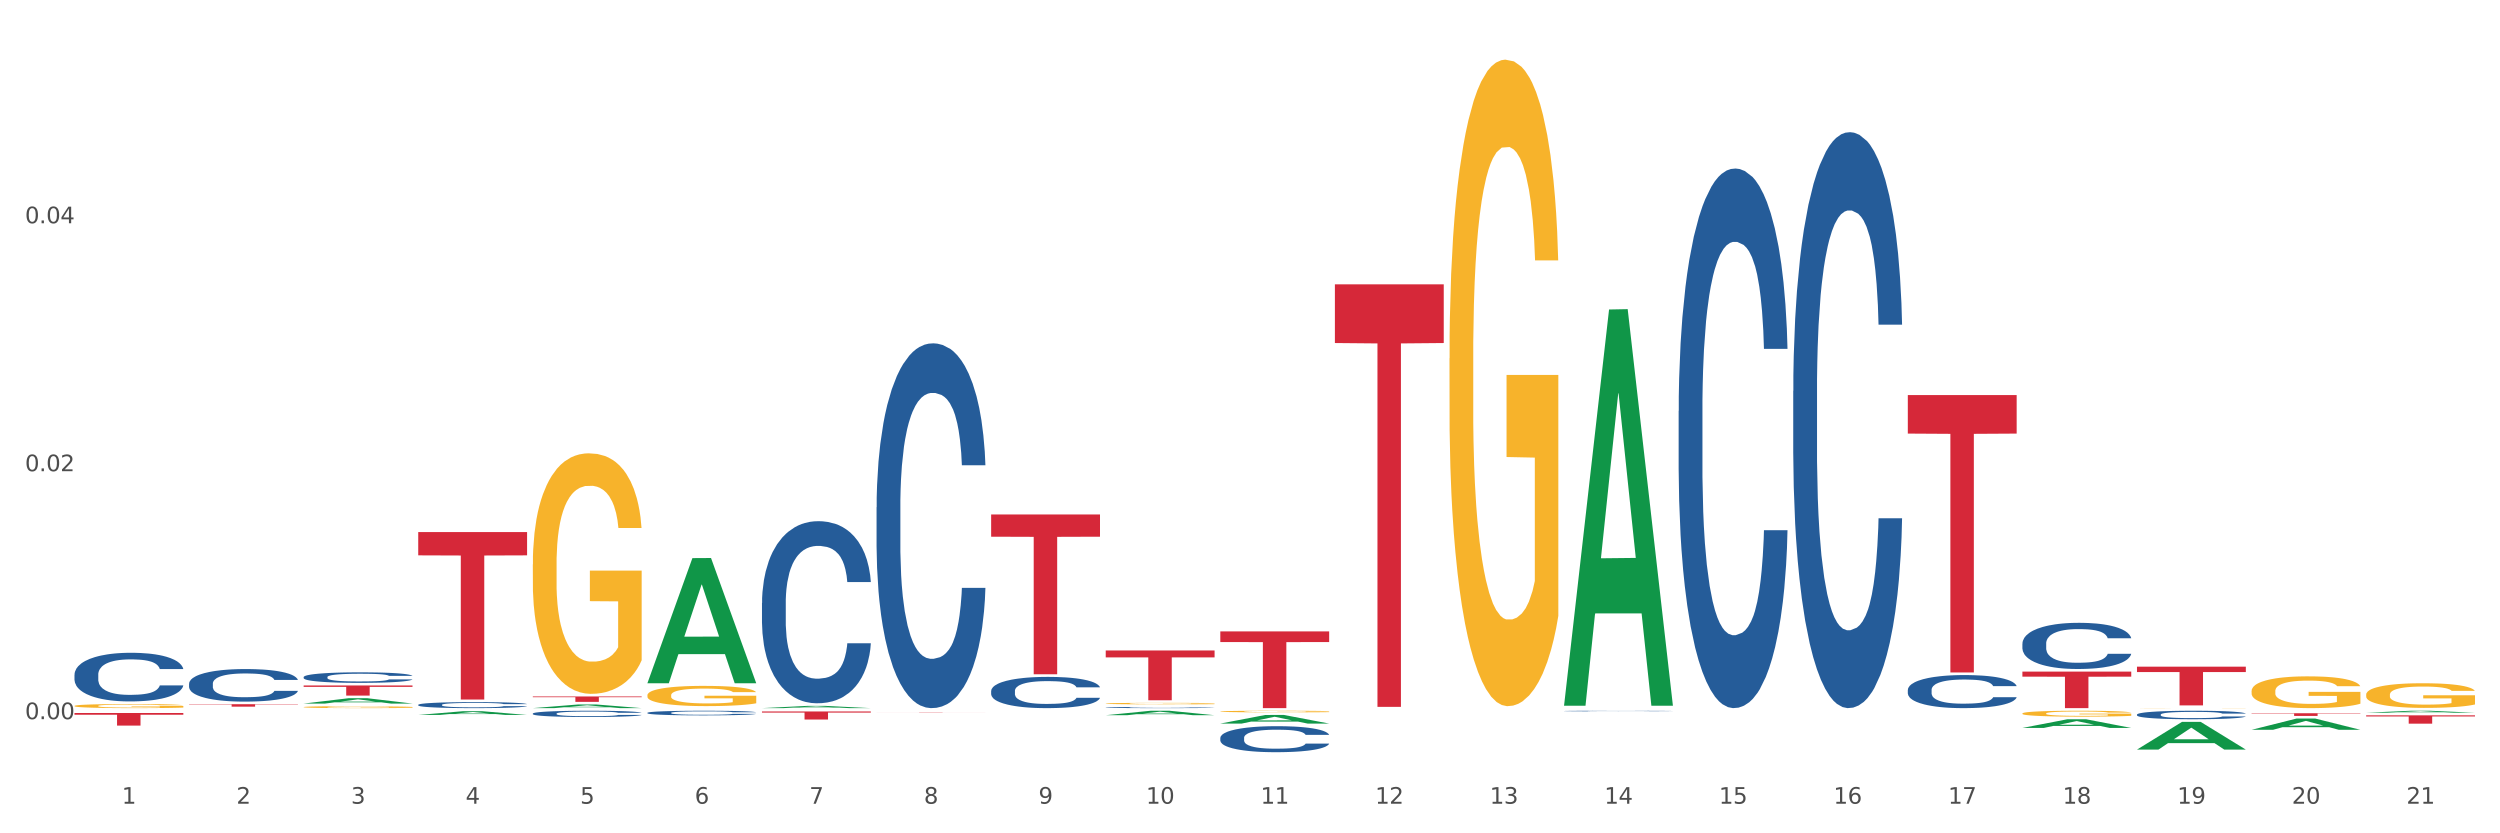 <?xml version="1.0" encoding="utf-8" standalone="no"?>
<!DOCTYPE svg PUBLIC "-//W3C//DTD SVG 1.1//EN"
  "http://www.w3.org/Graphics/SVG/1.1/DTD/svg11.dtd">
<svg xmlns:xlink="http://www.w3.org/1999/xlink" width="1080pt" height="360pt" viewBox="0 0 1080 360" xmlns="http://www.w3.org/2000/svg" version="1.1">
 <rect x="0" y="0" width="1080" height="360" fill="#333333" stroke="none"/>
 <defs>
  <style type="text/css">*{stroke-linejoin: round; stroke-linecap: butt}</style>
 </defs>
 <g id="figure_1">
  <g id="patch_1">
   <path d="M 0 360 
L 1080 360 
L 1080 0 
L 0 0 
z
" style="fill: #ffffff; stroke: #ffffff; stroke-linejoin: miter"/>
  </g>
  <g id="axes_1">
   <g id="matplotlib.axis_1">
    <g id="xtick_1">
     <g id="text_1">
      <!-- 1 -->
      <g style="fill: #4d4d4d" transform="translate(52.633 347.204) scale(0.096 -0.096)">
       <defs>
        <path id="DejaVuSans-31" d="M 794 531 
L 1825 531 
L 1825 4091 
L 703 3866 
L 703 4441 
L 1819 4666 
L 2450 4666 
L 2450 531 
L 3481 531 
L 3481 0 
L 794 0 
L 794 531 
z
" transform="scale(0.016)"/>
       </defs>
       <use xlink:href="#DejaVuSans-31"/>
      </g>
     </g>
    </g>
    <g id="xtick_2">
     <g id="text_2">
      <!-- 2 -->
      <g style="fill: #4d4d4d" transform="translate(102.133 347.204) scale(0.096 -0.096)">
       <defs>
        <path id="DejaVuSans-32" d="M 1228 531 
L 3431 531 
L 3431 0 
L 469 0 
L 469 531 
Q 828 903 1448 1529 
Q 2069 2156 2228 2338 
Q 2531 2678 2651 2914 
Q 2772 3150 2772 3378 
Q 2772 3750 2511 3984 
Q 2250 4219 1831 4219 
Q 1534 4219 1204 4116 
Q 875 4013 500 3803 
L 500 4441 
Q 881 4594 1212 4672 
Q 1544 4750 1819 4750 
Q 2544 4750 2975 4387 
Q 3406 4025 3406 3419 
Q 3406 3131 3298 2873 
Q 3191 2616 2906 2266 
Q 2828 2175 2409 1742 
Q 1991 1309 1228 531 
z
" transform="scale(0.016)"/>
       </defs>
       <use xlink:href="#DejaVuSans-32"/>
      </g>
     </g>
    </g>
    <g id="xtick_3">
     <g id="text_3">
      <!-- 3 -->
      <g style="fill: #4d4d4d" transform="translate(151.633 347.204) scale(0.096 -0.096)">
       <defs>
        <path id="DejaVuSans-33" d="M 2597 2516 
Q 3050 2419 3304 2112 
Q 3559 1806 3559 1356 
Q 3559 666 3084 287 
Q 2609 -91 1734 -91 
Q 1441 -91 1130 -33 
Q 819 25 488 141 
L 488 750 
Q 750 597 1062 519 
Q 1375 441 1716 441 
Q 2309 441 2620 675 
Q 2931 909 2931 1356 
Q 2931 1769 2642 2001 
Q 2353 2234 1838 2234 
L 1294 2234 
L 1294 2753 
L 1863 2753 
Q 2328 2753 2575 2939 
Q 2822 3125 2822 3475 
Q 2822 3834 2567 4026 
Q 2313 4219 1838 4219 
Q 1578 4219 1281 4162 
Q 984 4106 628 3988 
L 628 4550 
Q 988 4650 1302 4700 
Q 1616 4750 1894 4750 
Q 2613 4750 3031 4423 
Q 3450 4097 3450 3541 
Q 3450 3153 3228 2886 
Q 3006 2619 2597 2516 
z
" transform="scale(0.016)"/>
       </defs>
       <use xlink:href="#DejaVuSans-33"/>
      </g>
     </g>
    </g>
    <g id="xtick_4">
     <g id="text_4">
      <!-- 4 -->
      <g style="fill: #4d4d4d" transform="translate(201.133 347.204) scale(0.096 -0.096)">
       <defs>
        <path id="DejaVuSans-34" d="M 2419 4116 
L 825 1625 
L 2419 1625 
L 2419 4116 
z
M 2253 4666 
L 3047 4666 
L 3047 1625 
L 3713 1625 
L 3713 1100 
L 3047 1100 
L 3047 0 
L 2419 0 
L 2419 1100 
L 313 1100 
L 313 1709 
L 2253 4666 
z
" transform="scale(0.016)"/>
       </defs>
       <use xlink:href="#DejaVuSans-34"/>
      </g>
     </g>
    </g>
    <g id="xtick_5">
     <g id="text_5">
      <!-- 5 -->
      <g style="fill: #4d4d4d" transform="translate(250.633 347.204) scale(0.096 -0.096)">
       <defs>
        <path id="DejaVuSans-35" d="M 691 4666 
L 3169 4666 
L 3169 4134 
L 1269 4134 
L 1269 2991 
Q 1406 3038 1543 3061 
Q 1681 3084 1819 3084 
Q 2600 3084 3056 2656 
Q 3513 2228 3513 1497 
Q 3513 744 3044 326 
Q 2575 -91 1722 -91 
Q 1428 -91 1123 -41 
Q 819 9 494 109 
L 494 744 
Q 775 591 1075 516 
Q 1375 441 1709 441 
Q 2250 441 2565 725 
Q 2881 1009 2881 1497 
Q 2881 1984 2565 2268 
Q 2250 2553 1709 2553 
Q 1456 2553 1204 2497 
Q 953 2441 691 2322 
L 691 4666 
z
" transform="scale(0.016)"/>
       </defs>
       <use xlink:href="#DejaVuSans-35"/>
      </g>
     </g>
    </g>
    <g id="xtick_6">
     <g id="text_6">
      <!-- 6 -->
      <g style="fill: #4d4d4d" transform="translate(300.134 347.204) scale(0.096 -0.096)">
       <defs>
        <path id="DejaVuSans-36" d="M 2113 2584 
Q 1688 2584 1439 2293 
Q 1191 2003 1191 1497 
Q 1191 994 1439 701 
Q 1688 409 2113 409 
Q 2538 409 2786 701 
Q 3034 994 3034 1497 
Q 3034 2003 2786 2293 
Q 2538 2584 2113 2584 
z
M 3366 4563 
L 3366 3988 
Q 3128 4100 2886 4159 
Q 2644 4219 2406 4219 
Q 1781 4219 1451 3797 
Q 1122 3375 1075 2522 
Q 1259 2794 1537 2939 
Q 1816 3084 2150 3084 
Q 2853 3084 3261 2657 
Q 3669 2231 3669 1497 
Q 3669 778 3244 343 
Q 2819 -91 2113 -91 
Q 1303 -91 875 529 
Q 447 1150 447 2328 
Q 447 3434 972 4092 
Q 1497 4750 2381 4750 
Q 2619 4750 2861 4703 
Q 3103 4656 3366 4563 
z
" transform="scale(0.016)"/>
       </defs>
       <use xlink:href="#DejaVuSans-36"/>
      </g>
     </g>
    </g>
    <g id="xtick_7">
     <g id="text_7">
      <!-- 7 -->
      <g style="fill: #4d4d4d" transform="translate(349.634 347.204) scale(0.096 -0.096)">
       <defs>
        <path id="DejaVuSans-37" d="M 525 4666 
L 3525 4666 
L 3525 4397 
L 1831 0 
L 1172 0 
L 2766 4134 
L 525 4134 
L 525 4666 
z
" transform="scale(0.016)"/>
       </defs>
       <use xlink:href="#DejaVuSans-37"/>
      </g>
     </g>
    </g>
    <g id="xtick_8">
     <g id="text_8">
      <!-- 8 -->
      <g style="fill: #4d4d4d" transform="translate(399.134 347.204) scale(0.096 -0.096)">
       <defs>
        <path id="DejaVuSans-38" d="M 2034 2216 
Q 1584 2216 1326 1975 
Q 1069 1734 1069 1313 
Q 1069 891 1326 650 
Q 1584 409 2034 409 
Q 2484 409 2743 651 
Q 3003 894 3003 1313 
Q 3003 1734 2745 1975 
Q 2488 2216 2034 2216 
z
M 1403 2484 
Q 997 2584 770 2862 
Q 544 3141 544 3541 
Q 544 4100 942 4425 
Q 1341 4750 2034 4750 
Q 2731 4750 3128 4425 
Q 3525 4100 3525 3541 
Q 3525 3141 3298 2862 
Q 3072 2584 2669 2484 
Q 3125 2378 3379 2068 
Q 3634 1759 3634 1313 
Q 3634 634 3220 271 
Q 2806 -91 2034 -91 
Q 1263 -91 848 271 
Q 434 634 434 1313 
Q 434 1759 690 2068 
Q 947 2378 1403 2484 
z
M 1172 3481 
Q 1172 3119 1398 2916 
Q 1625 2713 2034 2713 
Q 2441 2713 2670 2916 
Q 2900 3119 2900 3481 
Q 2900 3844 2670 4047 
Q 2441 4250 2034 4250 
Q 1625 4250 1398 4047 
Q 1172 3844 1172 3481 
z
" transform="scale(0.016)"/>
       </defs>
       <use xlink:href="#DejaVuSans-38"/>
      </g>
     </g>
    </g>
    <g id="xtick_9">
     <g id="text_9">
      <!-- 9 -->
      <g style="fill: #4d4d4d" transform="translate(448.634 347.204) scale(0.096 -0.096)">
       <defs>
        <path id="DejaVuSans-39" d="M 703 97 
L 703 672 
Q 941 559 1184 500 
Q 1428 441 1663 441 
Q 2288 441 2617 861 
Q 2947 1281 2994 2138 
Q 2813 1869 2534 1725 
Q 2256 1581 1919 1581 
Q 1219 1581 811 2004 
Q 403 2428 403 3163 
Q 403 3881 828 4315 
Q 1253 4750 1959 4750 
Q 2769 4750 3195 4129 
Q 3622 3509 3622 2328 
Q 3622 1225 3098 567 
Q 2575 -91 1691 -91 
Q 1453 -91 1209 -44 
Q 966 3 703 97 
z
M 1959 2075 
Q 2384 2075 2632 2365 
Q 2881 2656 2881 3163 
Q 2881 3666 2632 3958 
Q 2384 4250 1959 4250 
Q 1534 4250 1286 3958 
Q 1038 3666 1038 3163 
Q 1038 2656 1286 2365 
Q 1534 2075 1959 2075 
z
" transform="scale(0.016)"/>
       </defs>
       <use xlink:href="#DejaVuSans-39"/>
      </g>
     </g>
    </g>
    <g id="xtick_10">
     <g id="text_10">
      <!-- 10 -->
      <g style="fill: #4d4d4d" transform="translate(495.079 347.204) scale(0.096 -0.096)">
       <defs>
        <path id="DejaVuSans-30" d="M 2034 4250 
Q 1547 4250 1301 3770 
Q 1056 3291 1056 2328 
Q 1056 1369 1301 889 
Q 1547 409 2034 409 
Q 2525 409 2770 889 
Q 3016 1369 3016 2328 
Q 3016 3291 2770 3770 
Q 2525 4250 2034 4250 
z
M 2034 4750 
Q 2819 4750 3233 4129 
Q 3647 3509 3647 2328 
Q 3647 1150 3233 529 
Q 2819 -91 2034 -91 
Q 1250 -91 836 529 
Q 422 1150 422 2328 
Q 422 3509 836 4129 
Q 1250 4750 2034 4750 
z
" transform="scale(0.016)"/>
       </defs>
       <use xlink:href="#DejaVuSans-31"/>
       <use xlink:href="#DejaVuSans-30" transform="translate(63.623 0)"/>
      </g>
     </g>
    </g>
    <g id="xtick_11">
     <g id="text_11">
      <!-- 11 -->
      <g style="fill: #4d4d4d" transform="translate(544.58 347.204) scale(0.096 -0.096)">
       <use xlink:href="#DejaVuSans-31"/>
       <use xlink:href="#DejaVuSans-31" transform="translate(63.623 0)"/>
      </g>
     </g>
    </g>
    <g id="xtick_12">
     <g id="text_12">
      <!-- 12 -->
      <g style="fill: #4d4d4d" transform="translate(594.08 347.204) scale(0.096 -0.096)">
       <use xlink:href="#DejaVuSans-31"/>
       <use xlink:href="#DejaVuSans-32" transform="translate(63.623 0)"/>
      </g>
     </g>
    </g>
    <g id="xtick_13">
     <g id="text_13">
      <!-- 13 -->
      <g style="fill: #4d4d4d" transform="translate(643.58 347.204) scale(0.096 -0.096)">
       <use xlink:href="#DejaVuSans-31"/>
       <use xlink:href="#DejaVuSans-33" transform="translate(63.623 0)"/>
      </g>
     </g>
    </g>
    <g id="xtick_14">
     <g id="text_14">
      <!-- 14 -->
      <g style="fill: #4d4d4d" transform="translate(693.08 347.204) scale(0.096 -0.096)">
       <use xlink:href="#DejaVuSans-31"/>
       <use xlink:href="#DejaVuSans-34" transform="translate(63.623 0)"/>
      </g>
     </g>
    </g>
    <g id="xtick_15">
     <g id="text_15">
      <!-- 15 -->
      <g style="fill: #4d4d4d" transform="translate(742.58 347.204) scale(0.096 -0.096)">
       <use xlink:href="#DejaVuSans-31"/>
       <use xlink:href="#DejaVuSans-35" transform="translate(63.623 0)"/>
      </g>
     </g>
    </g>
    <g id="xtick_16">
     <g id="text_16">
      <!-- 16 -->
      <g style="fill: #4d4d4d" transform="translate(792.08 347.204) scale(0.096 -0.096)">
       <use xlink:href="#DejaVuSans-31"/>
       <use xlink:href="#DejaVuSans-36" transform="translate(63.623 0)"/>
      </g>
     </g>
    </g>
    <g id="xtick_17">
     <g id="text_17">
      <!-- 17 -->
      <g style="fill: #4d4d4d" transform="translate(841.58 347.204) scale(0.096 -0.096)">
       <use xlink:href="#DejaVuSans-31"/>
       <use xlink:href="#DejaVuSans-37" transform="translate(63.623 0)"/>
      </g>
     </g>
    </g>
    <g id="xtick_18">
     <g id="text_18">
      <!-- 18 -->
      <g style="fill: #4d4d4d" transform="translate(891.08 347.204) scale(0.096 -0.096)">
       <use xlink:href="#DejaVuSans-31"/>
       <use xlink:href="#DejaVuSans-38" transform="translate(63.623 0)"/>
      </g>
     </g>
    </g>
    <g id="xtick_19">
     <g id="text_19">
      <!-- 19 -->
      <g style="fill: #4d4d4d" transform="translate(940.58 347.204) scale(0.096 -0.096)">
       <use xlink:href="#DejaVuSans-31"/>
       <use xlink:href="#DejaVuSans-39" transform="translate(63.623 0)"/>
      </g>
     </g>
    </g>
    <g id="xtick_20">
     <g id="text_20">
      <!-- 20 -->
      <g style="fill: #4d4d4d" transform="translate(990.08 347.204) scale(0.096 -0.096)">
       <use xlink:href="#DejaVuSans-32"/>
       <use xlink:href="#DejaVuSans-30" transform="translate(63.623 0)"/>
      </g>
     </g>
    </g>
    <g id="xtick_21">
     <g id="text_21">
      <!-- 21 -->
      <g style="fill: #4d4d4d" transform="translate(1039.58 347.204) scale(0.096 -0.096)">
       <use xlink:href="#DejaVuSans-32"/>
       <use xlink:href="#DejaVuSans-31" transform="translate(63.623 0)"/>
      </g>
     </g>
    </g>
    <g id="xtick_22"/>
    <g id="xtick_23"/>
    <g id="xtick_24"/>
    <g id="xtick_25"/>
    <g id="xtick_26"/>
    <g id="xtick_27"/>
    <g id="xtick_28"/>
    <g id="xtick_29"/>
    <g id="xtick_30"/>
    <g id="xtick_31"/>
    <g id="xtick_32"/>
    <g id="xtick_33"/>
    <g id="xtick_34"/>
    <g id="xtick_35"/>
    <g id="xtick_36"/>
    <g id="xtick_37"/>
    <g id="xtick_38"/>
    <g id="xtick_39"/>
    <g id="xtick_40"/>
    <g id="xtick_41"/>
   </g>
   <g id="matplotlib.axis_2">
    <g id="ytick_1">
     <g id="text_22">
      <!-- 0.00 -->
      <g style="fill: #4d4d4d" transform="translate(10.8 310.685) scale(0.096 -0.096)">
       <defs>
        <path id="DejaVuSans-2e" d="M 684 794 
L 1344 794 
L 1344 0 
L 684 0 
L 684 794 
z
" transform="scale(0.016)"/>
       </defs>
       <use xlink:href="#DejaVuSans-30"/>
       <use xlink:href="#DejaVuSans-2e" transform="translate(63.623 0)"/>
       <use xlink:href="#DejaVuSans-30" transform="translate(95.41 0)"/>
       <use xlink:href="#DejaVuSans-30" transform="translate(159.033 0)"/>
      </g>
     </g>
    </g>
    <g id="ytick_2">
     <g id="text_23">
      <!-- 0.02 -->
      <g style="fill: #4d4d4d" transform="translate(10.8 203.568) scale(0.096 -0.096)">
       <use xlink:href="#DejaVuSans-30"/>
       <use xlink:href="#DejaVuSans-2e" transform="translate(63.623 0)"/>
       <use xlink:href="#DejaVuSans-30" transform="translate(95.41 0)"/>
       <use xlink:href="#DejaVuSans-32" transform="translate(159.033 0)"/>
      </g>
     </g>
    </g>
    <g id="ytick_3">
     <g id="text_24">
      <!-- 0.04 -->
      <g style="fill: #4d4d4d" transform="translate(10.8 96.452) scale(0.096 -0.096)">
       <use xlink:href="#DejaVuSans-30"/>
       <use xlink:href="#DejaVuSans-2e" transform="translate(63.623 0)"/>
       <use xlink:href="#DejaVuSans-30" transform="translate(95.41 0)"/>
       <use xlink:href="#DejaVuSans-34" transform="translate(159.033 0)"/>
      </g>
     </g>
    </g>
    <g id="ytick_4"/>
    <g id="ytick_5"/>
    <g id="ytick_6"/>
   </g>
   <g id="PolyCollection_1">
    <path d="M 131.175 303.94 
L 131.223 303.938 
L 150.615 301.627 
L 158.663 301.625 
L 178.2 303.944 
L 168.892 303.944 
L 164.674 303.404 
L 144.652 303.404 
L 144.507 303.413 
L 140.435 303.944 
L 131.175 303.944 
L 131.175 303.94 
L 147.173 303.082 
L 162.153 303.08 
L 154.736 302.119 
L 154.639 302.115 
L 154.542 302.122 
L 147.125 303.08 
L 147.173 303.082 
L 131.175 303.94 
z
" clip-path="url(#p8afa369587)" style="fill: #109648"/>
    <path d="M 180.675 308.856 
L 180.723 308.854 
L 200.115 307.232 
L 208.163 307.23 
L 227.7 308.859 
L 218.392 308.859 
L 214.174 308.48 
L 194.152 308.48 
L 194.007 308.486 
L 189.935 308.859 
L 180.675 308.859 
L 180.675 308.856 
L 196.673 308.253 
L 211.653 308.252 
L 204.236 307.577 
L 204.139 307.574 
L 204.042 307.579 
L 196.625 308.252 
L 196.673 308.253 
L 180.675 308.856 
z
" clip-path="url(#p8afa369587)" style="fill: #109648"/>
    <path d="M 230.175 305.91 
L 230.223 305.908 
L 249.615 304.342 
L 257.663 304.34 
L 277.2 305.913 
L 267.892 305.913 
L 263.674 305.546 
L 243.652 305.546 
L 243.507 305.552 
L 239.435 305.913 
L 230.175 305.913 
L 230.175 305.91 
L 246.173 305.328 
L 261.153 305.326 
L 253.736 304.675 
L 253.639 304.673 
L 253.542 304.677 
L 246.125 305.326 
L 246.173 305.328 
L 230.175 305.91 
z
" clip-path="url(#p8afa369587)" style="fill: #109648"/>
    <path d="M 279.675 295.073 
L 279.723 295.023 
L 299.115 241.107 
L 307.163 241.057 
L 326.7 295.175 
L 317.392 295.175 
L 313.174 282.573 
L 293.152 282.573 
L 293.007 282.776 
L 288.935 295.175 
L 279.675 295.175 
L 279.675 295.073 
L 295.673 275.052 
L 310.653 275.001 
L 303.236 252.592 
L 303.139 252.49 
L 303.042 252.643 
L 295.625 275.001 
L 295.673 275.052 
L 279.675 295.073 
z
" clip-path="url(#p8afa369587)" style="fill: #109648"/>
    <path d="M 32.175 304.96 
L 32.231 304.959 
L 32.231 304.9 
L 32.342 304.85 
L 32.897 304.729 
L 33.73 304.629 
L 34.34 304.576 
L 34.951 304.532 
L 35.673 304.488 
L 36.561 304.443 
L 38.171 304.377 
L 39.17 304.343 
L 40.392 304.307 
L 42.613 304.255 
L 44.223 304.226 
L 45.888 304.202 
L 48.609 304.173 
L 50.385 304.16 
L 52.273 304.15 
L 54.549 304.144 
L 56.27 304.142 
L 60.046 304.147 
L 63.266 304.162 
L 64.82 304.173 
L 66.819 304.192 
L 67.874 304.205 
L 69.595 304.231 
L 71.372 304.265 
L 72.593 304.294 
L 74.425 304.349 
L 75.813 304.404 
L 77.09 304.472 
L 77.756 304.519 
L 78.256 304.563 
L 78.7 304.613 
L 79.144 304.692 
L 69.151 304.692 
L 68.762 304.635 
L 68.152 304.582 
L 67.263 304.53 
L 66.486 304.498 
L 65.154 304.457 
L 63.932 304.432 
L 62.655 304.412 
L 61.101 304.396 
L 59.879 304.388 
L 58.158 304.382 
L 54.771 304.383 
L 52.495 304.396 
L 50.941 304.412 
L 49.941 304.427 
L 49.053 304.443 
L 48.054 304.466 
L 46.888 304.5 
L 46.055 304.53 
L 45.222 304.569 
L 44.556 304.608 
L 43.945 304.653 
L 43.445 304.702 
L 43.057 304.752 
L 42.724 304.813 
L 42.446 304.915 
L 42.446 305.137 
L 42.557 305.187 
L 42.835 305.253 
L 43.168 305.303 
L 43.723 305.363 
L 44.223 305.403 
L 45.167 305.461 
L 46.221 305.51 
L 47.054 305.541 
L 47.887 305.567 
L 49.331 305.602 
L 50.941 305.631 
L 52.329 305.649 
L 54.216 305.665 
L 55.493 305.672 
L 56.604 305.675 
L 59.324 305.675 
L 61.267 305.67 
L 63.432 305.659 
L 65.098 305.644 
L 66.486 305.626 
L 68.041 305.597 
L 69.04 305.57 
L 69.04 305.232 
L 56.826 305.23 
L 56.826 305.006 
L 79.2 305.006 
L 79.2 305.665 
L 78.256 305.699 
L 77.201 305.73 
L 76.091 305.757 
L 74.425 305.791 
L 72.427 305.824 
L 70.65 305.846 
L 68.762 305.866 
L 66.542 305.883 
L 63.655 305.9 
L 61.878 305.906 
L 59.657 305.911 
L 57.048 305.913 
L 54.771 305.909 
L 52.551 305.901 
L 50.219 305.887 
L 47.943 305.866 
L 46.221 305.845 
L 44.5 305.819 
L 42.668 305.785 
L 41.225 305.752 
L 40.114 305.723 
L 38.893 305.686 
L 37.56 305.638 
L 36.561 305.594 
L 35.673 305.549 
L 34.729 305.491 
L 34.063 305.44 
L 33.396 305.377 
L 33.008 305.331 
L 32.564 305.258 
L 32.231 305.156 
L 32.175 304.96 
z
" clip-path="url(#p8afa369587)" style="fill: #f7b32b"/>
    <path d="M 131.175 305.459 
L 131.231 305.458 
L 131.231 305.431 
L 131.342 305.407 
L 131.897 305.349 
L 132.73 305.301 
L 133.34 305.276 
L 133.951 305.255 
L 134.673 305.234 
L 135.561 305.213 
L 137.171 305.181 
L 138.17 305.165 
L 139.392 305.148 
L 141.613 305.123 
L 143.223 305.109 
L 144.888 305.098 
L 147.609 305.084 
L 149.385 305.078 
L 151.273 305.073 
L 153.549 305.07 
L 155.27 305.069 
L 159.046 305.072 
L 162.266 305.079 
L 163.82 305.084 
L 165.819 305.093 
L 166.874 305.099 
L 168.595 305.112 
L 170.372 305.128 
L 171.593 305.142 
L 173.425 305.168 
L 174.813 305.194 
L 176.09 305.227 
L 176.756 305.249 
L 177.256 305.27 
L 177.7 305.293 
L 178.144 305.331 
L 168.151 305.331 
L 167.762 305.304 
L 167.152 305.279 
L 166.263 305.254 
L 165.486 305.239 
L 164.154 305.22 
L 162.932 305.207 
L 161.655 305.198 
L 160.101 305.19 
L 158.879 305.186 
L 157.158 305.183 
L 153.771 305.184 
L 151.495 305.19 
L 149.941 305.198 
L 148.941 305.205 
L 148.053 305.213 
L 147.054 305.223 
L 145.888 305.24 
L 145.055 305.254 
L 144.222 305.273 
L 143.556 305.291 
L 142.945 305.313 
L 142.445 305.336 
L 142.057 305.36 
L 141.724 305.389 
L 141.446 305.437 
L 141.446 305.543 
L 141.557 305.567 
L 141.835 305.598 
L 142.168 305.622 
L 142.723 305.651 
L 143.223 305.67 
L 144.167 305.698 
L 145.221 305.721 
L 146.054 305.735 
L 146.887 305.748 
L 148.331 305.765 
L 149.941 305.779 
L 151.329 305.787 
L 153.216 305.795 
L 154.493 305.798 
L 155.604 305.799 
L 158.324 305.799 
L 160.267 305.797 
L 162.432 305.792 
L 164.098 305.785 
L 165.486 305.776 
L 167.041 305.762 
L 168.04 305.749 
L 168.04 305.588 
L 155.826 305.588 
L 155.826 305.481 
L 178.2 305.481 
L 178.2 305.795 
L 177.256 305.811 
L 176.201 305.826 
L 175.091 305.839 
L 173.425 305.855 
L 171.427 305.87 
L 169.65 305.881 
L 167.762 305.89 
L 165.542 305.899 
L 162.655 305.906 
L 160.878 305.909 
L 158.657 305.912 
L 156.048 305.913 
L 153.771 305.911 
L 151.551 305.907 
L 149.219 305.9 
L 146.943 305.89 
L 145.221 305.88 
L 143.5 305.868 
L 141.668 305.852 
L 140.225 305.836 
L 139.114 305.822 
L 137.893 305.805 
L 136.56 305.782 
L 135.561 305.761 
L 134.673 305.739 
L 133.729 305.712 
L 133.063 305.688 
L 132.396 305.658 
L 132.008 305.635 
L 131.564 305.601 
L 131.231 305.552 
L 131.175 305.459 
z
" clip-path="url(#p8afa369587)" style="fill: #f7b32b"/>
    <path d="M 230.175 243.849 
L 230.231 243.755 
L 230.231 240.338 
L 230.342 237.396 
L 230.897 230.278 
L 231.73 224.394 
L 232.34 221.262 
L 232.951 218.7 
L 233.673 216.137 
L 234.561 213.48 
L 236.171 209.589 
L 237.17 207.596 
L 238.392 205.508 
L 240.613 202.471 
L 242.223 200.763 
L 243.888 199.339 
L 246.609 197.631 
L 248.385 196.872 
L 250.273 196.302 
L 252.549 195.923 
L 254.27 195.828 
L 258.046 196.112 
L 261.266 196.967 
L 262.82 197.631 
L 264.819 198.77 
L 265.874 199.529 
L 267.595 201.047 
L 269.372 203.04 
L 270.593 204.749 
L 272.425 207.975 
L 273.813 211.202 
L 275.09 215.188 
L 275.756 217.94 
L 276.256 220.503 
L 276.7 223.445 
L 277.144 228.095 
L 267.151 228.095 
L 266.762 224.774 
L 266.152 221.642 
L 265.263 218.605 
L 264.486 216.707 
L 263.154 214.334 
L 261.932 212.816 
L 260.655 211.677 
L 259.101 210.728 
L 257.879 210.253 
L 256.158 209.874 
L 252.771 209.968 
L 250.495 210.728 
L 248.941 211.677 
L 247.941 212.531 
L 247.053 213.48 
L 246.054 214.809 
L 244.888 216.802 
L 244.055 218.605 
L 243.222 220.883 
L 242.556 223.16 
L 241.945 225.818 
L 241.445 228.665 
L 241.057 231.607 
L 240.724 235.213 
L 240.446 241.192 
L 240.446 254.194 
L 240.557 257.136 
L 240.835 261.027 
L 241.168 263.969 
L 241.723 267.481 
L 242.223 269.853 
L 243.167 273.27 
L 244.221 276.117 
L 245.054 277.92 
L 245.887 279.439 
L 247.331 281.527 
L 248.941 283.235 
L 250.329 284.279 
L 252.216 285.228 
L 253.493 285.608 
L 254.604 285.797 
L 257.324 285.797 
L 259.267 285.513 
L 261.432 284.848 
L 263.098 283.994 
L 264.486 282.95 
L 266.041 281.242 
L 267.04 279.629 
L 267.04 259.793 
L 254.826 259.699 
L 254.826 246.507 
L 277.2 246.507 
L 277.2 285.228 
L 276.256 287.221 
L 275.201 289.024 
L 274.091 290.637 
L 272.425 292.63 
L 270.427 294.529 
L 268.65 295.857 
L 266.762 296.996 
L 264.542 298.04 
L 261.655 298.989 
L 259.878 299.369 
L 257.657 299.653 
L 255.048 299.748 
L 252.771 299.558 
L 250.551 299.084 
L 248.219 298.23 
L 245.943 296.996 
L 244.221 295.762 
L 242.5 294.244 
L 240.668 292.251 
L 239.225 290.353 
L 238.114 288.644 
L 236.893 286.462 
L 235.56 283.615 
L 234.561 281.052 
L 233.673 278.395 
L 232.729 274.978 
L 232.063 272.036 
L 231.396 268.335 
L 231.008 265.583 
L 230.564 261.312 
L 230.231 255.333 
L 230.175 243.849 
z
" clip-path="url(#p8afa369587)" style="fill: #f7b32b"/>
    <path d="M 279.675 300.339 
L 279.731 300.331 
L 279.731 300.043 
L 279.842 299.796 
L 280.397 299.197 
L 281.23 298.703 
L 281.84 298.439 
L 282.451 298.224 
L 283.173 298.008 
L 284.061 297.785 
L 285.671 297.457 
L 286.67 297.29 
L 287.892 297.114 
L 290.113 296.859 
L 291.723 296.715 
L 293.388 296.596 
L 296.109 296.452 
L 297.885 296.388 
L 299.773 296.34 
L 302.049 296.308 
L 303.77 296.3 
L 307.546 296.324 
L 310.766 296.396 
L 312.32 296.452 
L 314.319 296.548 
L 315.374 296.611 
L 317.095 296.739 
L 318.872 296.907 
L 320.093 297.05 
L 321.925 297.322 
L 323.313 297.593 
L 324.59 297.928 
L 325.256 298.16 
L 325.756 298.375 
L 326.2 298.623 
L 326.644 299.014 
L 316.651 299.014 
L 316.262 298.734 
L 315.652 298.471 
L 314.763 298.216 
L 313.986 298.056 
L 312.654 297.857 
L 311.432 297.729 
L 310.155 297.633 
L 308.601 297.553 
L 307.379 297.513 
L 305.658 297.481 
L 302.271 297.489 
L 299.995 297.553 
L 298.441 297.633 
L 297.441 297.705 
L 296.553 297.785 
L 295.554 297.896 
L 294.388 298.064 
L 293.555 298.216 
L 292.722 298.407 
L 292.056 298.599 
L 291.445 298.822 
L 290.945 299.062 
L 290.557 299.309 
L 290.224 299.612 
L 289.946 300.115 
L 289.946 301.209 
L 290.057 301.456 
L 290.335 301.783 
L 290.668 302.031 
L 291.223 302.326 
L 291.723 302.526 
L 292.667 302.813 
L 293.721 303.052 
L 294.554 303.204 
L 295.387 303.332 
L 296.831 303.507 
L 298.441 303.651 
L 299.829 303.739 
L 301.716 303.819 
L 302.993 303.85 
L 304.104 303.866 
L 306.824 303.866 
L 308.767 303.843 
L 310.932 303.787 
L 312.598 303.715 
L 313.986 303.627 
L 315.541 303.483 
L 316.54 303.348 
L 316.54 301.68 
L 304.326 301.672 
L 304.326 300.562 
L 326.7 300.562 
L 326.7 303.819 
L 325.756 303.986 
L 324.701 304.138 
L 323.591 304.273 
L 321.925 304.441 
L 319.927 304.601 
L 318.15 304.712 
L 316.262 304.808 
L 314.042 304.896 
L 311.155 304.976 
L 309.378 305.008 
L 307.157 305.032 
L 304.548 305.04 
L 302.271 305.024 
L 300.051 304.984 
L 297.719 304.912 
L 295.443 304.808 
L 293.721 304.704 
L 292 304.577 
L 290.168 304.409 
L 288.725 304.25 
L 287.614 304.106 
L 286.393 303.922 
L 285.06 303.683 
L 284.061 303.467 
L 283.173 303.244 
L 282.229 302.957 
L 281.563 302.709 
L 280.896 302.398 
L 280.508 302.166 
L 280.064 301.807 
L 279.731 301.304 
L 279.675 300.339 
z
" clip-path="url(#p8afa369587)" style="fill: #f7b32b"/>
    <path d="M 477.675 303.932 
L 477.731 303.932 
L 477.731 303.91 
L 477.842 303.891 
L 478.397 303.846 
L 479.23 303.808 
L 479.84 303.788 
L 480.451 303.772 
L 481.173 303.756 
L 482.061 303.739 
L 483.671 303.714 
L 484.67 303.701 
L 485.892 303.688 
L 488.113 303.669 
L 489.723 303.658 
L 491.388 303.649 
L 494.109 303.638 
L 495.885 303.633 
L 497.773 303.629 
L 500.049 303.627 
L 501.77 303.626 
L 505.546 303.628 
L 508.766 303.634 
L 510.32 303.638 
L 512.319 303.645 
L 513.374 303.65 
L 515.095 303.66 
L 516.872 303.672 
L 518.093 303.683 
L 519.925 303.704 
L 521.313 303.724 
L 522.59 303.75 
L 523.256 303.767 
L 523.756 303.783 
L 524.2 303.802 
L 524.644 303.832 
L 514.651 303.832 
L 514.262 303.811 
L 513.652 303.791 
L 512.763 303.771 
L 511.986 303.759 
L 510.654 303.744 
L 509.432 303.735 
L 508.155 303.727 
L 506.601 303.721 
L 505.379 303.718 
L 503.658 303.716 
L 500.271 303.716 
L 497.995 303.721 
L 496.441 303.727 
L 495.441 303.733 
L 494.553 303.739 
L 493.554 303.747 
L 492.388 303.76 
L 491.555 303.771 
L 490.722 303.786 
L 490.056 303.8 
L 489.445 303.817 
L 488.945 303.835 
L 488.557 303.854 
L 488.224 303.877 
L 487.946 303.915 
L 487.946 303.998 
L 488.057 304.017 
L 488.335 304.042 
L 488.668 304.06 
L 489.223 304.083 
L 489.723 304.098 
L 490.667 304.12 
L 491.721 304.138 
L 492.554 304.149 
L 493.387 304.159 
L 494.831 304.172 
L 496.441 304.183 
L 497.829 304.19 
L 499.716 304.196 
L 500.993 304.198 
L 502.104 304.199 
L 504.824 304.199 
L 506.767 304.198 
L 508.932 304.193 
L 510.598 304.188 
L 511.986 304.181 
L 513.541 304.17 
L 514.54 304.16 
L 514.54 304.034 
L 502.326 304.033 
L 502.326 303.949 
L 524.7 303.949 
L 524.7 304.196 
L 523.756 304.208 
L 522.701 304.22 
L 521.591 304.23 
L 519.925 304.243 
L 517.927 304.255 
L 516.15 304.264 
L 514.262 304.271 
L 512.042 304.277 
L 509.155 304.283 
L 507.378 304.286 
L 505.157 304.288 
L 502.548 304.288 
L 500.271 304.287 
L 498.051 304.284 
L 495.719 304.279 
L 493.443 304.271 
L 491.721 304.263 
L 490 304.253 
L 488.168 304.241 
L 486.725 304.228 
L 485.614 304.218 
L 484.393 304.204 
L 483.06 304.186 
L 482.061 304.169 
L 481.173 304.152 
L 480.229 304.131 
L 479.563 304.112 
L 478.896 304.088 
L 478.508 304.071 
L 478.064 304.043 
L 477.731 304.005 
L 477.675 303.932 
z
" clip-path="url(#p8afa369587)" style="fill: #f7b32b"/>
    <path d="M 923.175 323.811 
L 923.223 323.8 
L 942.615 311.851 
L 950.663 311.84 
L 970.2 323.834 
L 960.892 323.834 
L 956.674 321.041 
L 936.652 321.041 
L 936.507 321.086 
L 932.435 323.834 
L 923.175 323.834 
L 923.175 323.811 
L 939.173 319.374 
L 954.153 319.363 
L 946.736 314.396 
L 946.639 314.374 
L 946.542 314.408 
L 939.125 319.363 
L 939.173 319.374 
L 923.175 323.811 
z
" clip-path="url(#p8afa369587)" style="fill: #109648"/>
    <path d="M 1022.175 307.898 
L 1022.223 307.897 
L 1041.615 307.038 
L 1049.663 307.038 
L 1069.2 307.899 
L 1059.892 307.899 
L 1055.674 307.699 
L 1035.652 307.699 
L 1035.507 307.702 
L 1031.435 307.899 
L 1022.175 307.899 
L 1022.175 307.898 
L 1038.173 307.579 
L 1053.153 307.578 
L 1045.736 307.221 
L 1045.639 307.22 
L 1045.542 307.222 
L 1038.125 307.578 
L 1038.173 307.579 
L 1022.175 307.898 
z
" clip-path="url(#p8afa369587)" style="fill: #109648"/>
    <path d="M 329.175 305.911 
L 329.223 305.91 
L 348.615 304.946 
L 356.663 304.946 
L 376.2 305.913 
L 366.892 305.913 
L 362.674 305.687 
L 342.652 305.687 
L 342.507 305.691 
L 338.435 305.913 
L 329.175 305.913 
L 329.175 305.911 
L 345.173 305.553 
L 360.153 305.552 
L 352.736 305.152 
L 352.639 305.15 
L 352.542 305.153 
L 345.125 305.552 
L 345.173 305.553 
L 329.175 305.911 
z
" clip-path="url(#p8afa369587)" style="fill: #109648"/>
    <path d="M 527.175 312.577 
L 527.223 312.574 
L 546.615 308.866 
L 554.663 308.863 
L 574.2 312.584 
L 564.892 312.584 
L 560.674 311.718 
L 540.652 311.718 
L 540.507 311.732 
L 536.435 312.584 
L 527.175 312.584 
L 527.175 312.577 
L 543.173 311.2 
L 558.153 311.197 
L 550.736 309.656 
L 550.639 309.649 
L 550.542 309.659 
L 543.125 311.197 
L 543.173 311.2 
L 527.175 312.577 
z
" clip-path="url(#p8afa369587)" style="fill: #109648"/>
    <path d="M 626.175 154.831 
L 626.231 154.576 
L 626.231 145.393 
L 626.342 137.486 
L 626.897 118.354 
L 627.73 102.539 
L 628.34 94.122 
L 628.951 87.234 
L 629.673 80.347 
L 630.561 73.205 
L 632.171 62.746 
L 633.17 57.39 
L 634.392 51.778 
L 636.613 43.615 
L 638.223 39.024 
L 639.888 35.198 
L 642.609 30.606 
L 644.385 28.565 
L 646.273 27.035 
L 648.549 26.015 
L 650.27 25.759 
L 654.046 26.525 
L 657.266 28.82 
L 658.82 30.606 
L 660.819 33.667 
L 661.874 35.708 
L 663.595 39.789 
L 665.372 45.146 
L 666.593 49.737 
L 668.425 58.41 
L 669.813 67.083 
L 671.09 77.796 
L 671.756 85.194 
L 672.256 92.081 
L 672.7 99.988 
L 673.144 112.487 
L 663.151 112.487 
L 662.762 103.56 
L 662.152 95.142 
L 661.263 86.979 
L 660.486 81.878 
L 659.154 75.501 
L 657.932 71.419 
L 656.655 68.358 
L 655.101 65.807 
L 653.879 64.532 
L 652.158 63.512 
L 648.771 63.767 
L 646.495 65.807 
L 644.941 68.358 
L 643.941 70.654 
L 643.053 73.205 
L 642.054 76.776 
L 640.888 82.133 
L 640.055 86.979 
L 639.222 93.101 
L 638.556 99.223 
L 637.945 106.365 
L 637.445 114.018 
L 637.057 121.925 
L 636.724 131.619 
L 636.446 147.689 
L 636.446 182.635 
L 636.557 190.543 
L 636.835 201.001 
L 637.168 208.909 
L 637.723 218.347 
L 638.223 224.724 
L 639.167 233.907 
L 640.221 241.559 
L 641.054 246.406 
L 641.887 250.487 
L 643.331 256.099 
L 644.941 260.69 
L 646.329 263.496 
L 648.216 266.047 
L 649.493 267.067 
L 650.604 267.577 
L 653.324 267.577 
L 655.267 266.812 
L 657.432 265.027 
L 659.098 262.731 
L 660.486 259.925 
L 662.041 255.333 
L 663.04 250.997 
L 663.04 197.685 
L 650.826 197.43 
L 650.826 161.973 
L 673.2 161.973 
L 673.2 266.047 
L 672.256 271.404 
L 671.201 276.25 
L 670.091 280.587 
L 668.425 285.943 
L 666.427 291.045 
L 664.65 294.616 
L 662.762 297.677 
L 660.542 300.483 
L 657.655 303.034 
L 655.878 304.054 
L 653.657 304.819 
L 651.048 305.075 
L 648.771 304.564 
L 646.551 303.289 
L 644.219 300.993 
L 641.943 297.677 
L 640.221 294.361 
L 638.5 290.28 
L 636.668 284.923 
L 635.225 279.821 
L 634.114 275.23 
L 632.893 269.363 
L 631.56 261.711 
L 630.561 254.823 
L 629.673 247.681 
L 628.729 238.498 
L 628.063 230.591 
L 627.396 220.642 
L 627.008 213.245 
L 626.564 201.766 
L 626.231 185.696 
L 626.175 154.831 
z
" clip-path="url(#p8afa369587)" style="fill: #f7b32b"/>
    <path d="M 527.175 307.361 
L 527.231 307.36 
L 527.231 307.337 
L 527.342 307.318 
L 527.897 307.27 
L 528.73 307.23 
L 529.34 307.209 
L 529.951 307.192 
L 530.673 307.174 
L 531.561 307.157 
L 533.171 307.13 
L 534.17 307.117 
L 535.392 307.103 
L 537.613 307.082 
L 539.223 307.071 
L 540.888 307.061 
L 543.609 307.05 
L 545.385 307.045 
L 547.273 307.041 
L 549.549 307.038 
L 551.27 307.038 
L 555.046 307.04 
L 558.266 307.045 
L 559.82 307.05 
L 561.819 307.057 
L 562.874 307.063 
L 564.595 307.073 
L 566.372 307.086 
L 567.593 307.098 
L 569.425 307.119 
L 570.813 307.141 
L 572.09 307.168 
L 572.756 307.187 
L 573.256 307.204 
L 573.7 307.224 
L 574.144 307.255 
L 564.151 307.255 
L 563.762 307.233 
L 563.152 307.211 
L 562.263 307.191 
L 561.486 307.178 
L 560.154 307.162 
L 558.932 307.152 
L 557.655 307.144 
L 556.101 307.138 
L 554.879 307.135 
L 553.158 307.132 
L 549.771 307.133 
L 547.495 307.138 
L 545.941 307.144 
L 544.941 307.15 
L 544.053 307.157 
L 543.054 307.165 
L 541.888 307.179 
L 541.055 307.191 
L 540.222 307.206 
L 539.556 307.222 
L 538.945 307.24 
L 538.445 307.259 
L 538.057 307.279 
L 537.724 307.303 
L 537.446 307.343 
L 537.446 307.431 
L 537.557 307.451 
L 537.835 307.477 
L 538.168 307.497 
L 538.723 307.52 
L 539.223 307.536 
L 540.167 307.559 
L 541.221 307.578 
L 542.054 307.59 
L 542.887 307.601 
L 544.331 307.615 
L 545.941 307.626 
L 547.329 307.633 
L 549.216 307.64 
L 550.493 307.642 
L 551.604 307.644 
L 554.324 307.644 
L 556.267 307.642 
L 558.432 307.637 
L 560.098 307.631 
L 561.486 307.624 
L 563.041 307.613 
L 564.04 307.602 
L 564.04 307.468 
L 551.826 307.468 
L 551.826 307.379 
L 574.2 307.379 
L 574.2 307.64 
L 573.256 307.653 
L 572.201 307.665 
L 571.091 307.676 
L 569.425 307.69 
L 567.427 307.702 
L 565.65 307.711 
L 563.762 307.719 
L 561.542 307.726 
L 558.655 307.732 
L 556.878 307.735 
L 554.657 307.737 
L 552.048 307.737 
L 549.771 307.736 
L 547.551 307.733 
L 545.219 307.727 
L 542.943 307.719 
L 541.221 307.711 
L 539.5 307.7 
L 537.668 307.687 
L 536.225 307.674 
L 535.114 307.663 
L 533.893 307.648 
L 532.56 307.629 
L 531.561 307.612 
L 530.673 307.594 
L 529.729 307.571 
L 529.063 307.551 
L 528.396 307.526 
L 528.008 307.507 
L 527.564 307.479 
L 527.231 307.438 
L 527.175 307.361 
z
" clip-path="url(#p8afa369587)" style="fill: #f7b32b"/>
    <path d="M 873.675 308.218 
L 873.731 308.216 
L 873.731 308.132 
L 873.842 308.059 
L 874.397 307.884 
L 875.23 307.74 
L 875.84 307.663 
L 876.451 307.6 
L 877.173 307.537 
L 878.061 307.472 
L 879.671 307.376 
L 880.67 307.327 
L 881.892 307.276 
L 884.113 307.201 
L 885.723 307.159 
L 887.388 307.124 
L 890.109 307.082 
L 891.885 307.063 
L 893.773 307.049 
L 896.049 307.04 
L 897.77 307.038 
L 901.546 307.045 
L 904.766 307.066 
L 906.32 307.082 
L 908.319 307.11 
L 909.374 307.129 
L 911.095 307.166 
L 912.872 307.215 
L 914.093 307.257 
L 915.925 307.336 
L 917.313 307.416 
L 918.59 307.513 
L 919.256 307.581 
L 919.756 307.644 
L 920.2 307.716 
L 920.644 307.831 
L 910.651 307.831 
L 910.262 307.749 
L 909.652 307.672 
L 908.763 307.597 
L 907.986 307.551 
L 906.654 307.493 
L 905.432 307.455 
L 904.155 307.427 
L 902.601 307.404 
L 901.379 307.392 
L 899.658 307.383 
L 896.271 307.385 
L 893.995 307.404 
L 892.441 307.427 
L 891.441 307.448 
L 890.553 307.472 
L 889.554 307.504 
L 888.388 307.553 
L 887.555 307.597 
L 886.722 307.653 
L 886.056 307.709 
L 885.445 307.775 
L 884.945 307.845 
L 884.557 307.917 
L 884.224 308.006 
L 883.946 308.153 
L 883.946 308.472 
L 884.057 308.545 
L 884.335 308.64 
L 884.668 308.712 
L 885.223 308.799 
L 885.723 308.857 
L 886.667 308.941 
L 887.721 309.011 
L 888.554 309.055 
L 889.387 309.093 
L 890.831 309.144 
L 892.441 309.186 
L 893.829 309.212 
L 895.716 309.235 
L 896.993 309.244 
L 898.104 309.249 
L 900.824 309.249 
L 902.767 309.242 
L 904.932 309.226 
L 906.598 309.205 
L 907.986 309.179 
L 909.541 309.137 
L 910.54 309.097 
L 910.54 308.61 
L 898.326 308.607 
L 898.326 308.283 
L 920.7 308.283 
L 920.7 309.235 
L 919.756 309.284 
L 918.701 309.328 
L 917.591 309.368 
L 915.925 309.417 
L 913.927 309.464 
L 912.15 309.496 
L 910.262 309.524 
L 908.042 309.55 
L 905.155 309.573 
L 903.378 309.583 
L 901.157 309.59 
L 898.548 309.592 
L 896.271 309.587 
L 894.051 309.576 
L 891.719 309.555 
L 889.443 309.524 
L 887.721 309.494 
L 886 309.457 
L 884.168 309.408 
L 882.725 309.361 
L 881.614 309.319 
L 880.393 309.265 
L 879.06 309.195 
L 878.061 309.132 
L 877.173 309.067 
L 876.229 308.983 
L 875.563 308.911 
L 874.896 308.82 
L 874.508 308.752 
L 874.064 308.647 
L 873.731 308.5 
L 873.675 308.218 
z
" clip-path="url(#p8afa369587)" style="fill: #f7b32b"/>
    <path d="M 972.675 315.274 
L 972.723 315.269 
L 992.115 310.41 
L 1000.163 310.405 
L 1019.7 315.283 
L 1010.392 315.283 
L 1006.174 314.147 
L 986.152 314.147 
L 986.007 314.165 
L 981.935 315.283 
L 972.675 315.283 
L 972.675 315.274 
L 988.673 313.469 
L 1003.653 313.465 
L 996.236 311.445 
L 996.139 311.436 
L 996.042 311.449 
L 988.625 313.465 
L 988.673 313.469 
L 972.675 315.274 
z
" clip-path="url(#p8afa369587)" style="fill: #109648"/>
    <path d="M 477.675 308.968 
L 477.723 308.967 
L 497.115 307.039 
L 505.163 307.038 
L 524.7 308.972 
L 515.392 308.972 
L 511.174 308.522 
L 491.152 308.522 
L 491.007 308.529 
L 486.935 308.972 
L 477.675 308.972 
L 477.675 308.968 
L 493.673 308.253 
L 508.653 308.251 
L 501.236 307.45 
L 501.139 307.446 
L 501.042 307.452 
L 493.625 308.251 
L 493.673 308.253 
L 477.675 308.968 
z
" clip-path="url(#p8afa369587)" style="fill: #109648"/>
    <path d="M 1022.175 300.083 
L 1022.231 300.074 
L 1022.231 299.723 
L 1022.342 299.422 
L 1022.897 298.692 
L 1023.73 298.089 
L 1024.34 297.768 
L 1024.951 297.505 
L 1025.673 297.242 
L 1026.561 296.97 
L 1028.171 296.571 
L 1029.17 296.367 
L 1030.392 296.153 
L 1032.613 295.841 
L 1034.223 295.666 
L 1035.888 295.52 
L 1038.609 295.345 
L 1040.385 295.267 
L 1042.273 295.209 
L 1044.549 295.17 
L 1046.27 295.16 
L 1050.046 295.19 
L 1053.266 295.277 
L 1054.82 295.345 
L 1056.819 295.462 
L 1057.874 295.54 
L 1059.595 295.695 
L 1061.372 295.9 
L 1062.593 296.075 
L 1064.425 296.406 
L 1065.813 296.736 
L 1067.09 297.145 
L 1067.756 297.427 
L 1068.256 297.69 
L 1068.7 297.992 
L 1069.144 298.468 
L 1059.151 298.468 
L 1058.762 298.128 
L 1058.152 297.807 
L 1057.263 297.495 
L 1056.486 297.301 
L 1055.154 297.058 
L 1053.932 296.902 
L 1052.655 296.785 
L 1051.101 296.688 
L 1049.879 296.639 
L 1048.158 296.6 
L 1044.771 296.61 
L 1042.495 296.688 
L 1040.941 296.785 
L 1039.941 296.873 
L 1039.053 296.97 
L 1038.054 297.106 
L 1036.888 297.31 
L 1036.055 297.495 
L 1035.222 297.729 
L 1034.556 297.962 
L 1033.945 298.235 
L 1033.445 298.527 
L 1033.057 298.828 
L 1032.724 299.198 
L 1032.446 299.811 
L 1032.446 301.144 
L 1032.557 301.445 
L 1032.835 301.844 
L 1033.168 302.146 
L 1033.723 302.506 
L 1034.223 302.749 
L 1035.167 303.099 
L 1036.221 303.391 
L 1037.054 303.576 
L 1037.887 303.732 
L 1039.331 303.946 
L 1040.941 304.121 
L 1042.329 304.228 
L 1044.216 304.325 
L 1045.493 304.364 
L 1046.604 304.383 
L 1049.324 304.383 
L 1051.267 304.354 
L 1053.432 304.286 
L 1055.098 304.199 
L 1056.486 304.092 
L 1058.041 303.916 
L 1059.04 303.751 
L 1059.04 301.718 
L 1046.826 301.708 
L 1046.826 300.356 
L 1069.2 300.356 
L 1069.2 304.325 
L 1068.256 304.529 
L 1067.201 304.714 
L 1066.091 304.88 
L 1064.425 305.084 
L 1062.427 305.279 
L 1060.65 305.415 
L 1058.762 305.532 
L 1056.542 305.639 
L 1053.655 305.736 
L 1051.878 305.775 
L 1049.657 305.804 
L 1047.048 305.814 
L 1044.771 305.794 
L 1042.551 305.746 
L 1040.219 305.658 
L 1037.943 305.532 
L 1036.221 305.405 
L 1034.5 305.249 
L 1032.668 305.045 
L 1031.225 304.85 
L 1030.114 304.675 
L 1028.893 304.452 
L 1027.56 304.16 
L 1026.561 303.897 
L 1025.673 303.625 
L 1024.729 303.274 
L 1024.063 302.973 
L 1023.396 302.593 
L 1023.008 302.311 
L 1022.564 301.873 
L 1022.231 301.26 
L 1022.175 300.083 
z
" clip-path="url(#p8afa369587)" style="fill: #f7b32b"/>
    <path d="M 972.675 298.528 
L 972.731 298.516 
L 972.731 298.064 
L 972.842 297.676 
L 973.397 296.735 
L 974.23 295.958 
L 974.84 295.544 
L 975.451 295.206 
L 976.173 294.867 
L 977.061 294.516 
L 978.671 294.002 
L 979.67 293.739 
L 980.892 293.463 
L 983.113 293.062 
L 984.723 292.836 
L 986.388 292.648 
L 989.109 292.422 
L 990.885 292.322 
L 992.773 292.247 
L 995.049 292.197 
L 996.77 292.184 
L 1000.546 292.222 
L 1003.766 292.335 
L 1005.32 292.422 
L 1007.319 292.573 
L 1008.374 292.673 
L 1010.095 292.874 
L 1011.872 293.137 
L 1013.093 293.363 
L 1014.925 293.789 
L 1016.313 294.215 
L 1017.59 294.742 
L 1018.256 295.105 
L 1018.756 295.444 
L 1019.2 295.833 
L 1019.644 296.447 
L 1009.651 296.447 
L 1009.262 296.008 
L 1008.652 295.594 
L 1007.763 295.193 
L 1006.986 294.942 
L 1005.654 294.629 
L 1004.432 294.428 
L 1003.155 294.278 
L 1001.601 294.153 
L 1000.379 294.09 
L 998.658 294.04 
L 995.271 294.052 
L 992.995 294.153 
L 991.441 294.278 
L 990.441 294.391 
L 989.553 294.516 
L 988.554 294.692 
L 987.388 294.955 
L 986.555 295.193 
L 985.722 295.494 
L 985.056 295.795 
L 984.445 296.146 
L 983.945 296.522 
L 983.557 296.911 
L 983.224 297.387 
L 982.946 298.177 
L 982.946 299.895 
L 983.057 300.283 
L 983.335 300.797 
L 983.668 301.186 
L 984.223 301.65 
L 984.723 301.963 
L 985.667 302.415 
L 986.721 302.791 
L 987.554 303.029 
L 988.387 303.23 
L 989.831 303.505 
L 991.441 303.731 
L 992.829 303.869 
L 994.716 303.994 
L 995.993 304.044 
L 997.104 304.07 
L 999.824 304.07 
L 1001.767 304.032 
L 1003.932 303.944 
L 1005.598 303.831 
L 1006.986 303.693 
L 1008.541 303.468 
L 1009.54 303.255 
L 1009.54 300.634 
L 997.326 300.622 
L 997.326 298.879 
L 1019.7 298.879 
L 1019.7 303.994 
L 1018.756 304.258 
L 1017.701 304.496 
L 1016.591 304.709 
L 1014.925 304.972 
L 1012.927 305.223 
L 1011.15 305.399 
L 1009.262 305.549 
L 1007.042 305.687 
L 1004.155 305.812 
L 1002.378 305.862 
L 1000.157 305.9 
L 997.548 305.913 
L 995.271 305.887 
L 993.051 305.825 
L 990.719 305.712 
L 988.443 305.549 
L 986.721 305.386 
L 985 305.185 
L 983.168 304.922 
L 981.725 304.671 
L 980.614 304.446 
L 979.393 304.157 
L 978.06 303.781 
L 977.061 303.443 
L 976.173 303.092 
L 975.229 302.64 
L 974.563 302.252 
L 973.896 301.763 
L 973.508 301.399 
L 973.064 300.835 
L 972.731 300.045 
L 972.675 298.528 
z
" clip-path="url(#p8afa369587)" style="fill: #f7b32b"/>
    <path d="M 923.175 305.881 
L 923.231 305.881 
L 923.231 305.879 
L 923.342 305.877 
L 923.897 305.873 
L 924.73 305.87 
L 925.34 305.868 
L 925.951 305.867 
L 926.673 305.865 
L 927.561 305.864 
L 929.171 305.861 
L 930.17 305.86 
L 931.392 305.859 
L 933.613 305.857 
L 935.223 305.856 
L 936.888 305.856 
L 939.609 305.855 
L 941.385 305.854 
L 943.273 305.854 
L 945.549 305.854 
L 947.27 305.854 
L 951.046 305.854 
L 954.266 305.854 
L 955.82 305.855 
L 957.819 305.855 
L 958.874 305.856 
L 960.595 305.857 
L 962.372 305.858 
L 963.593 305.859 
L 965.425 305.86 
L 966.813 305.862 
L 968.09 305.865 
L 968.756 305.866 
L 969.256 305.868 
L 969.7 305.869 
L 970.144 305.872 
L 960.151 305.872 
L 959.762 305.87 
L 959.152 305.868 
L 958.263 305.867 
L 957.486 305.865 
L 956.154 305.864 
L 954.932 305.863 
L 953.655 305.863 
L 952.101 305.862 
L 950.879 305.862 
L 949.158 305.862 
L 945.771 305.862 
L 943.495 305.862 
L 941.941 305.863 
L 940.941 305.863 
L 940.053 305.864 
L 939.054 305.864 
L 937.888 305.865 
L 937.055 305.867 
L 936.222 305.868 
L 935.556 305.869 
L 934.945 305.871 
L 934.445 305.872 
L 934.057 305.874 
L 933.724 305.876 
L 933.446 305.879 
L 933.446 305.887 
L 933.557 305.888 
L 933.835 305.891 
L 934.168 305.892 
L 934.723 305.894 
L 935.223 305.896 
L 936.167 305.898 
L 937.221 305.899 
L 938.054 305.9 
L 938.887 305.901 
L 940.331 305.902 
L 941.941 305.903 
L 943.329 305.904 
L 945.216 305.904 
L 946.493 305.905 
L 947.604 305.905 
L 950.324 305.905 
L 952.267 305.904 
L 954.432 305.904 
L 956.098 305.904 
L 957.486 305.903 
L 959.041 305.902 
L 960.04 305.901 
L 960.04 305.89 
L 947.826 305.89 
L 947.826 305.882 
L 970.2 305.882 
L 970.2 305.904 
L 969.256 305.905 
L 968.201 305.906 
L 967.091 305.907 
L 965.425 305.909 
L 963.427 305.91 
L 961.65 305.91 
L 959.762 305.911 
L 957.542 305.912 
L 954.655 305.912 
L 952.878 305.912 
L 950.657 305.912 
L 948.048 305.913 
L 945.771 305.912 
L 943.551 305.912 
L 941.219 305.912 
L 938.943 305.911 
L 937.221 305.91 
L 935.5 305.909 
L 933.668 305.908 
L 932.225 305.907 
L 931.114 305.906 
L 929.893 305.905 
L 928.56 305.903 
L 927.561 305.902 
L 926.673 305.9 
L 925.729 305.898 
L 925.063 305.897 
L 924.396 305.895 
L 924.008 305.893 
L 923.564 305.891 
L 923.231 305.887 
L 923.175 305.881 
z
" clip-path="url(#p8afa369587)" style="fill: #f7b32b"/>
    <path d="M 873.675 314.46 
L 873.723 314.457 
L 893.115 310.72 
L 901.163 310.717 
L 920.7 314.467 
L 911.392 314.467 
L 907.174 313.594 
L 887.152 313.594 
L 887.007 313.608 
L 882.935 314.467 
L 873.675 314.467 
L 873.675 314.46 
L 889.673 313.073 
L 904.653 313.069 
L 897.236 311.516 
L 897.139 311.509 
L 897.042 311.52 
L 889.625 313.069 
L 889.673 313.073 
L 873.675 314.46 
z
" clip-path="url(#p8afa369587)" style="fill: #109648"/>
    <path d="M 675.675 304.569 
L 675.723 304.409 
L 695.115 133.704 
L 703.163 133.544 
L 722.7 304.891 
L 713.392 304.891 
L 709.174 264.991 
L 689.152 264.991 
L 689.007 265.634 
L 684.935 304.891 
L 675.675 304.891 
L 675.675 304.569 
L 691.673 241.179 
L 706.653 241.018 
L 699.236 170.066 
L 699.139 169.744 
L 699.042 170.226 
L 691.625 241.018 
L 691.673 241.179 
L 675.675 304.569 
z
" clip-path="url(#p8afa369587)" style="fill: #109648"/>
    <path d="M 1022.175 309.024 
L 1069.2 309.024 
L 1069.2 309.524 
L 1050.702 309.528 
L 1050.702 312.62 
L 1040.562 312.62 
L 1040.562 309.528 
L 1022.175 309.524 
L 1022.175 309.028 
L 1022.175 309.024 
z
" clip-path="url(#p8afa369587)" style="fill: #d62839"/>
    <path d="M 824.175 170.656 
L 871.2 170.656 
L 871.2 187.311 
L 852.702 187.423 
L 852.702 290.503 
L 842.562 290.503 
L 842.562 187.423 
L 824.175 187.311 
L 824.175 170.768 
L 824.175 170.656 
z
" clip-path="url(#p8afa369587)" style="fill: #d62839"/>
    <path d="M 873.675 290.133 
L 920.7 290.133 
L 920.7 292.326 
L 902.202 292.341 
L 902.202 305.913 
L 892.062 305.913 
L 892.062 292.341 
L 873.675 292.326 
L 873.675 290.148 
L 873.675 290.133 
z
" clip-path="url(#p8afa369587)" style="fill: #d62839"/>
    <path d="M 923.175 287.993 
L 970.2 287.993 
L 970.2 290.319 
L 951.702 290.334 
L 951.702 304.728 
L 941.562 304.728 
L 941.562 290.334 
L 923.175 290.319 
L 923.175 288.009 
L 923.175 287.993 
z
" clip-path="url(#p8afa369587)" style="fill: #d62839"/>
    <path d="M 972.675 308.117 
L 1019.7 308.117 
L 1019.7 308.279 
L 1001.202 308.28 
L 1001.202 309.28 
L 991.062 309.28 
L 991.062 308.28 
L 972.675 308.279 
L 972.675 308.118 
L 972.675 308.117 
z
" clip-path="url(#p8afa369587)" style="fill: #d62839"/>
    <path d="M 428.175 222.261 
L 475.2 222.261 
L 475.2 231.854 
L 456.702 231.919 
L 456.702 291.291 
L 446.562 291.291 
L 446.562 231.919 
L 428.175 231.854 
L 428.175 222.326 
L 428.175 222.261 
z
" clip-path="url(#p8afa369587)" style="fill: #d62839"/>
    <path d="M 477.675 280.996 
L 524.7 280.996 
L 524.7 283.985 
L 506.202 284.005 
L 506.202 302.501 
L 496.062 302.501 
L 496.062 284.005 
L 477.675 283.985 
L 477.675 281.016 
L 477.675 280.996 
z
" clip-path="url(#p8afa369587)" style="fill: #d62839"/>
    <path d="M 527.175 272.759 
L 574.2 272.759 
L 574.2 277.366 
L 555.702 277.398 
L 555.702 305.913 
L 545.562 305.913 
L 545.562 277.398 
L 527.175 277.366 
L 527.175 272.79 
L 527.175 272.759 
z
" clip-path="url(#p8afa369587)" style="fill: #d62839"/>
    <path d="M 576.675 122.82 
L 623.7 122.82 
L 623.7 148.188 
L 605.202 148.36 
L 605.202 305.369 
L 595.062 305.369 
L 595.062 148.36 
L 576.675 148.188 
L 576.675 122.992 
L 576.675 122.82 
z
" clip-path="url(#p8afa369587)" style="fill: #d62839"/>
    <path d="M 32.175 308.015 
L 79.2 308.015 
L 79.2 308.772 
L 60.702 308.777 
L 60.702 313.462 
L 50.562 313.462 
L 50.562 308.777 
L 32.175 308.772 
L 32.175 308.02 
L 32.175 308.015 
z
" clip-path="url(#p8afa369587)" style="fill: #d62839"/>
    <path d="M 81.675 304.222 
L 128.7 304.222 
L 128.7 304.371 
L 110.202 304.372 
L 110.202 305.293 
L 100.062 305.293 
L 100.062 304.372 
L 81.675 304.371 
L 81.675 304.223 
L 81.675 304.222 
z
" clip-path="url(#p8afa369587)" style="fill: #d62839"/>
    <path d="M 180.675 229.861 
L 227.7 229.861 
L 227.7 239.912 
L 209.202 239.979 
L 209.202 302.187 
L 199.062 302.187 
L 199.062 239.979 
L 180.675 239.912 
L 180.675 229.929 
L 180.675 229.861 
z
" clip-path="url(#p8afa369587)" style="fill: #d62839"/>
    <path d="M 378.675 307.79 
L 425.7 307.79 
L 425.7 307.804 
L 407.202 307.804 
L 407.202 307.892 
L 397.062 307.892 
L 397.062 307.804 
L 378.675 307.804 
L 378.675 307.79 
L 378.675 307.79 
z
" clip-path="url(#p8afa369587)" style="fill: #d62839"/>
    <path d="M 329.175 307.35 
L 376.2 307.35 
L 376.2 307.833 
L 357.702 307.836 
L 357.702 310.825 
L 347.562 310.825 
L 347.562 307.836 
L 329.175 307.833 
L 329.175 307.353 
L 329.175 307.35 
z
" clip-path="url(#p8afa369587)" style="fill: #d62839"/>
    <path d="M 230.175 300.873 
L 277.2 300.873 
L 277.2 301.199 
L 258.702 301.201 
L 258.702 303.215 
L 248.562 303.215 
L 248.562 301.201 
L 230.175 301.199 
L 230.175 300.876 
L 230.175 300.873 
z
" clip-path="url(#p8afa369587)" style="fill: #d62839"/>
    <path d="M 131.175 296.125 
L 178.2 296.125 
L 178.2 296.733 
L 159.702 296.737 
L 159.702 300.5 
L 149.562 300.5 
L 149.562 296.737 
L 131.175 296.733 
L 131.175 296.129 
L 131.175 296.125 
z
" clip-path="url(#p8afa369587)" style="fill: #d62839"/>
    <path d="M 230.175 308.254 
L 230.231 308.251 
L 230.231 308.182 
L 230.397 308.088 
L 231.009 307.915 
L 231.787 307.784 
L 233.121 307.631 
L 233.844 307.567 
L 234.789 307.495 
L 236.734 307.379 
L 238.957 307.28 
L 240.514 307.226 
L 241.681 307.191 
L 244.294 307.129 
L 245.794 307.102 
L 247.351 307.08 
L 248.685 307.065 
L 250.908 307.048 
L 252.687 307.04 
L 254.744 307.038 
L 256.467 307.04 
L 258.746 307.05 
L 262.081 307.08 
L 263.359 307.097 
L 265.082 307.127 
L 266.861 307.166 
L 268.306 307.206 
L 269.974 307.263 
L 271.697 307.337 
L 273.365 307.431 
L 274.532 307.517 
L 275.477 307.609 
L 276.311 307.72 
L 276.922 307.841 
L 277.2 307.942 
L 267.028 307.942 
L 266.75 307.851 
L 266.194 307.752 
L 265.638 307.685 
L 265.027 307.631 
L 264.082 307.569 
L 263.248 307.53 
L 261.859 307.483 
L 260.58 307.453 
L 259.524 307.436 
L 258.245 307.421 
L 255.522 307.406 
L 253.576 307.406 
L 252.353 307.411 
L 250.853 307.423 
L 249.574 307.441 
L 248.073 307.47 
L 246.906 307.502 
L 245.739 307.544 
L 245.072 307.574 
L 244.071 307.628 
L 243.404 307.673 
L 242.515 307.75 
L 242.015 307.804 
L 241.125 307.945 
L 240.736 308.049 
L 240.569 308.12 
L 240.458 308.199 
L 240.458 308.585 
L 240.792 308.758 
L 241.07 308.832 
L 241.514 308.916 
L 242.348 309.025 
L 243.571 309.131 
L 244.849 309.208 
L 245.906 309.255 
L 246.906 309.29 
L 247.907 309.317 
L 249.13 309.341 
L 250.13 309.356 
L 251.631 309.371 
L 253.41 309.379 
L 254.799 309.379 
L 257.634 309.366 
L 258.913 309.354 
L 260.135 309.337 
L 261.469 309.309 
L 262.526 309.28 
L 263.137 309.257 
L 264.137 309.21 
L 264.916 309.161 
L 265.583 309.104 
L 266.027 309.055 
L 266.528 308.981 
L 266.917 308.897 
L 267.028 308.852 
L 277.2 308.852 
L 276.978 308.941 
L 276.589 309.028 
L 275.81 309.144 
L 275.199 309.21 
L 274.254 309.292 
L 273.253 309.361 
L 271.864 309.438 
L 270.585 309.495 
L 269.251 309.544 
L 267.806 309.589 
L 265.194 309.65 
L 264.249 309.668 
L 262.248 309.697 
L 260.691 309.715 
L 258.412 309.732 
L 256.078 309.742 
L 253.632 309.744 
L 251.464 309.739 
L 249.074 309.725 
L 247.573 309.71 
L 245.906 309.688 
L 243.96 309.653 
L 242.126 309.611 
L 240.403 309.561 
L 238.791 309.505 
L 237.29 309.44 
L 235.344 309.334 
L 233.899 309.23 
L 232.843 309.134 
L 232.12 309.052 
L 231.398 308.948 
L 231.009 308.877 
L 230.397 308.704 
L 230.175 308.543 
L 230.175 308.254 
z
" clip-path="url(#p8afa369587)" style="fill: #255c99"/>
    <path d="M 131.175 292.492 
L 131.231 292.488 
L 131.231 292.371 
L 131.397 292.213 
L 132.009 291.922 
L 132.787 291.702 
L 134.121 291.444 
L 134.844 291.336 
L 135.789 291.215 
L 137.734 291.02 
L 139.957 290.853 
L 141.514 290.762 
L 142.681 290.704 
L 145.294 290.6 
L 146.794 290.554 
L 148.351 290.517 
L 149.685 290.492 
L 151.908 290.462 
L 153.687 290.45 
L 155.744 290.446 
L 157.467 290.45 
L 159.746 290.467 
L 163.081 290.517 
L 164.359 290.546 
L 166.082 290.596 
L 167.861 290.662 
L 169.306 290.729 
L 170.974 290.824 
L 172.697 290.949 
L 174.365 291.107 
L 175.532 291.253 
L 176.477 291.406 
L 177.311 291.594 
L 177.922 291.797 
L 178.2 291.968 
L 168.028 291.968 
L 167.75 291.814 
L 167.194 291.648 
L 166.638 291.535 
L 166.027 291.444 
L 165.082 291.34 
L 164.248 291.273 
L 162.859 291.194 
L 161.58 291.144 
L 160.524 291.115 
L 159.245 291.09 
L 156.522 291.065 
L 154.576 291.065 
L 153.353 291.074 
L 151.853 291.095 
L 150.574 291.124 
L 149.073 291.174 
L 147.906 291.228 
L 146.739 291.298 
L 146.072 291.348 
L 145.071 291.44 
L 144.404 291.515 
L 143.515 291.644 
L 143.015 291.735 
L 142.125 291.972 
L 141.736 292.147 
L 141.569 292.267 
L 141.458 292.4 
L 141.458 293.049 
L 141.792 293.34 
L 142.07 293.465 
L 142.514 293.606 
L 143.348 293.789 
L 144.571 293.968 
L 145.849 294.097 
L 146.906 294.176 
L 147.906 294.234 
L 148.907 294.28 
L 150.13 294.322 
L 151.13 294.347 
L 152.631 294.372 
L 154.41 294.384 
L 155.799 294.384 
L 158.634 294.363 
L 159.912 294.343 
L 161.135 294.313 
L 162.469 294.268 
L 163.526 294.218 
L 164.137 294.18 
L 165.137 294.101 
L 165.916 294.018 
L 166.583 293.923 
L 167.027 293.839 
L 167.528 293.715 
L 167.917 293.573 
L 168.028 293.498 
L 178.2 293.498 
L 177.978 293.648 
L 177.589 293.794 
L 176.81 293.989 
L 176.199 294.101 
L 175.254 294.239 
L 174.253 294.355 
L 172.864 294.484 
L 171.585 294.58 
L 170.251 294.663 
L 168.806 294.738 
L 166.194 294.842 
L 165.249 294.871 
L 163.248 294.921 
L 161.691 294.95 
L 159.412 294.979 
L 157.078 294.996 
L 154.632 295 
L 152.464 294.991 
L 150.074 294.966 
L 148.573 294.941 
L 146.906 294.904 
L 144.96 294.846 
L 143.126 294.775 
L 141.403 294.692 
L 139.791 294.596 
L 138.29 294.488 
L 136.344 294.309 
L 134.899 294.135 
L 133.843 293.972 
L 133.12 293.835 
L 132.398 293.661 
L 132.009 293.54 
L 131.397 293.249 
L 131.175 292.979 
L 131.175 292.492 
z
" clip-path="url(#p8afa369587)" style="fill: #255c99"/>
    <path d="M 32.175 291.445 
L 32.231 291.425 
L 32.231 290.888 
L 32.397 290.159 
L 33.009 288.815 
L 33.787 287.798 
L 35.121 286.608 
L 35.844 286.109 
L 36.789 285.553 
L 38.734 284.651 
L 40.957 283.883 
L 42.514 283.461 
L 43.681 283.192 
L 46.294 282.712 
L 47.794 282.501 
L 49.351 282.329 
L 50.685 282.213 
L 52.908 282.079 
L 54.687 282.022 
L 56.744 282.002 
L 58.467 282.022 
L 60.746 282.098 
L 64.081 282.329 
L 65.359 282.463 
L 67.082 282.693 
L 68.861 283 
L 70.306 283.307 
L 71.974 283.749 
L 73.697 284.325 
L 75.365 285.054 
L 76.532 285.726 
L 77.477 286.436 
L 78.311 287.299 
L 78.922 288.24 
L 79.2 289.026 
L 69.028 289.026 
L 68.75 288.316 
L 68.194 287.549 
L 67.638 287.031 
L 67.027 286.608 
L 66.082 286.129 
L 65.248 285.821 
L 63.859 285.457 
L 62.58 285.227 
L 61.524 285.092 
L 60.245 284.977 
L 57.522 284.862 
L 55.576 284.862 
L 54.353 284.9 
L 52.853 284.996 
L 51.574 285.131 
L 50.073 285.361 
L 48.906 285.61 
L 47.739 285.937 
L 47.072 286.167 
L 46.071 286.589 
L 45.404 286.935 
L 44.515 287.53 
L 44.015 287.952 
L 43.125 289.046 
L 42.736 289.852 
L 42.569 290.408 
L 42.458 291.022 
L 42.458 294.016 
L 42.792 295.36 
L 43.07 295.935 
L 43.514 296.588 
L 44.348 297.432 
L 45.571 298.258 
L 46.849 298.853 
L 47.906 299.217 
L 48.906 299.486 
L 49.907 299.697 
L 51.13 299.889 
L 52.13 300.004 
L 53.631 300.119 
L 55.41 300.177 
L 56.799 300.177 
L 59.634 300.081 
L 60.913 299.985 
L 62.135 299.851 
L 63.469 299.639 
L 64.526 299.409 
L 65.137 299.236 
L 66.138 298.872 
L 66.916 298.488 
L 67.583 298.047 
L 68.027 297.663 
L 68.528 297.087 
L 68.917 296.434 
L 69.028 296.089 
L 79.2 296.089 
L 78.978 296.78 
L 78.589 297.452 
L 77.81 298.354 
L 77.199 298.872 
L 76.254 299.505 
L 75.253 300.042 
L 73.864 300.637 
L 72.585 301.079 
L 71.251 301.463 
L 69.806 301.808 
L 67.194 302.288 
L 66.249 302.422 
L 64.248 302.652 
L 62.691 302.787 
L 60.412 302.921 
L 58.078 302.998 
L 55.632 303.017 
L 53.464 302.979 
L 51.074 302.864 
L 49.573 302.748 
L 47.906 302.576 
L 45.96 302.307 
L 44.126 301.981 
L 42.403 301.597 
L 40.791 301.156 
L 39.29 300.657 
L 37.344 299.831 
L 35.899 299.025 
L 34.843 298.277 
L 34.12 297.643 
L 33.398 296.837 
L 33.009 296.281 
L 32.397 294.937 
L 32.175 293.69 
L 32.175 291.445 
z
" clip-path="url(#p8afa369587)" style="fill: #255c99"/>
    <path d="M 81.675 295.351 
L 81.731 295.338 
L 81.731 294.978 
L 81.897 294.49 
L 82.509 293.591 
L 83.287 292.91 
L 84.621 292.114 
L 85.344 291.78 
L 86.289 291.407 
L 88.234 290.803 
L 90.457 290.29 
L 92.014 290.007 
L 93.181 289.827 
L 95.794 289.506 
L 97.294 289.365 
L 98.851 289.249 
L 100.185 289.172 
L 102.408 289.082 
L 104.187 289.044 
L 106.244 289.031 
L 107.967 289.044 
L 110.246 289.095 
L 113.581 289.249 
L 114.859 289.339 
L 116.582 289.493 
L 118.361 289.699 
L 119.806 289.904 
L 121.474 290.2 
L 123.197 290.585 
L 124.865 291.073 
L 126.032 291.523 
L 126.977 291.998 
L 127.811 292.576 
L 128.422 293.206 
L 128.7 293.732 
L 118.528 293.732 
L 118.25 293.257 
L 117.694 292.743 
L 117.138 292.396 
L 116.527 292.114 
L 115.582 291.793 
L 114.748 291.587 
L 113.359 291.343 
L 112.08 291.189 
L 111.024 291.099 
L 109.745 291.022 
L 107.022 290.945 
L 105.076 290.945 
L 103.853 290.97 
L 102.353 291.035 
L 101.074 291.125 
L 99.573 291.279 
L 98.406 291.446 
L 97.239 291.664 
L 96.572 291.818 
L 95.571 292.101 
L 94.904 292.332 
L 94.015 292.73 
L 93.515 293.013 
L 92.625 293.745 
L 92.236 294.285 
L 92.069 294.657 
L 91.958 295.068 
L 91.958 297.072 
L 92.292 297.972 
L 92.57 298.357 
L 93.014 298.794 
L 93.848 299.359 
L 95.071 299.911 
L 96.349 300.31 
L 97.406 300.554 
L 98.406 300.733 
L 99.407 300.875 
L 100.63 301.003 
L 101.63 301.08 
L 103.131 301.157 
L 104.91 301.196 
L 106.299 301.196 
L 109.134 301.132 
L 110.412 301.067 
L 111.635 300.978 
L 112.969 300.836 
L 114.026 300.682 
L 114.637 300.566 
L 115.638 300.322 
L 116.416 300.065 
L 117.083 299.77 
L 117.527 299.513 
L 118.028 299.128 
L 118.417 298.691 
L 118.528 298.46 
L 128.7 298.46 
L 128.478 298.922 
L 128.089 299.372 
L 127.31 299.976 
L 126.699 300.322 
L 125.754 300.746 
L 124.753 301.106 
L 123.364 301.504 
L 122.085 301.8 
L 120.751 302.057 
L 119.306 302.288 
L 116.694 302.609 
L 115.749 302.699 
L 113.748 302.853 
L 112.191 302.943 
L 109.912 303.033 
L 107.578 303.084 
L 105.132 303.097 
L 102.964 303.071 
L 100.574 302.994 
L 99.073 302.917 
L 97.406 302.802 
L 95.46 302.622 
L 93.626 302.403 
L 91.903 302.146 
L 90.291 301.851 
L 88.79 301.517 
L 86.844 300.965 
L 85.399 300.425 
L 84.343 299.924 
L 83.62 299.5 
L 82.898 298.961 
L 82.509 298.588 
L 81.897 297.689 
L 81.675 296.854 
L 81.675 295.351 
z
" clip-path="url(#p8afa369587)" style="fill: #255c99"/>
    <path d="M 329.175 260.497 
L 329.231 260.425 
L 329.231 258.413 
L 329.397 255.683 
L 330.009 250.654 
L 330.787 246.846 
L 332.121 242.391 
L 332.844 240.523 
L 333.789 238.44 
L 335.734 235.063 
L 337.957 232.189 
L 339.514 230.608 
L 340.681 229.603 
L 343.294 227.806 
L 344.794 227.016 
L 346.351 226.369 
L 347.685 225.938 
L 349.908 225.435 
L 351.687 225.22 
L 353.744 225.148 
L 355.467 225.22 
L 357.746 225.507 
L 361.081 226.369 
L 362.359 226.872 
L 364.082 227.735 
L 365.861 228.884 
L 367.306 230.034 
L 368.974 231.686 
L 370.697 233.842 
L 372.365 236.572 
L 373.532 239.086 
L 374.477 241.745 
L 375.311 244.978 
L 375.922 248.498 
L 376.2 251.444 
L 366.028 251.444 
L 365.75 248.786 
L 365.194 245.912 
L 364.638 243.972 
L 364.027 242.391 
L 363.082 240.595 
L 362.248 239.446 
L 360.859 238.081 
L 359.58 237.218 
L 358.524 236.715 
L 357.245 236.284 
L 354.522 235.853 
L 352.576 235.853 
L 351.353 235.997 
L 349.853 236.356 
L 348.574 236.859 
L 347.073 237.721 
L 345.906 238.655 
L 344.739 239.877 
L 344.072 240.739 
L 343.071 242.319 
L 342.404 243.613 
L 341.515 245.84 
L 341.015 247.421 
L 340.125 251.516 
L 339.736 254.533 
L 339.569 256.617 
L 339.458 258.916 
L 339.458 270.124 
L 339.792 275.154 
L 340.07 277.309 
L 340.514 279.752 
L 341.348 282.913 
L 342.571 286.002 
L 343.849 288.23 
L 344.906 289.595 
L 345.906 290.601 
L 346.907 291.391 
L 348.13 292.109 
L 349.13 292.54 
L 350.631 292.972 
L 352.41 293.187 
L 353.799 293.187 
L 356.634 292.828 
L 357.913 292.469 
L 359.135 291.966 
L 360.469 291.175 
L 361.526 290.313 
L 362.137 289.667 
L 363.137 288.302 
L 363.916 286.865 
L 364.583 285.212 
L 365.027 283.775 
L 365.528 281.62 
L 365.917 279.177 
L 366.028 277.884 
L 376.2 277.884 
L 375.978 280.47 
L 375.589 282.985 
L 374.81 286.362 
L 374.199 288.302 
L 373.254 290.672 
L 372.253 292.684 
L 370.864 294.911 
L 369.585 296.564 
L 368.251 298.001 
L 366.806 299.294 
L 364.194 301.09 
L 363.249 301.593 
L 361.248 302.455 
L 359.691 302.958 
L 357.412 303.461 
L 355.078 303.749 
L 352.632 303.82 
L 350.464 303.677 
L 348.074 303.246 
L 346.573 302.815 
L 344.906 302.168 
L 342.96 301.162 
L 341.126 299.941 
L 339.403 298.504 
L 337.791 296.851 
L 336.29 294.983 
L 334.344 291.894 
L 332.899 288.876 
L 331.843 286.074 
L 331.12 283.703 
L 330.398 280.686 
L 330.009 278.602 
L 329.397 273.573 
L 329.175 268.903 
L 329.175 260.497 
z
" clip-path="url(#p8afa369587)" style="fill: #255c99"/>
    <path d="M 378.675 219.127 
L 378.731 218.983 
L 378.731 214.953 
L 378.897 209.484 
L 379.509 199.41 
L 380.287 191.782 
L 381.621 182.859 
L 382.344 179.117 
L 383.289 174.943 
L 385.234 168.178 
L 387.457 162.422 
L 389.014 159.255 
L 390.181 157.24 
L 392.794 153.642 
L 394.294 152.059 
L 395.851 150.764 
L 397.185 149.9 
L 399.408 148.893 
L 401.187 148.461 
L 403.244 148.317 
L 404.967 148.461 
L 407.246 149.037 
L 410.581 150.764 
L 411.859 151.771 
L 413.582 153.498 
L 415.361 155.801 
L 416.806 158.104 
L 418.474 161.414 
L 420.197 165.732 
L 421.865 171.201 
L 423.032 176.238 
L 423.977 181.563 
L 424.811 188.04 
L 425.422 195.092 
L 425.7 200.993 
L 415.528 200.993 
L 415.25 195.668 
L 414.694 189.911 
L 414.138 186.025 
L 413.527 182.859 
L 412.582 179.261 
L 411.748 176.958 
L 410.359 174.223 
L 409.08 172.496 
L 408.024 171.489 
L 406.745 170.625 
L 404.022 169.762 
L 402.076 169.762 
L 400.853 170.049 
L 399.353 170.769 
L 398.074 171.777 
L 396.573 173.504 
L 395.406 175.375 
L 394.239 177.821 
L 393.572 179.548 
L 392.571 182.715 
L 391.904 185.305 
L 391.015 189.767 
L 390.515 192.933 
L 389.625 201.137 
L 389.236 207.182 
L 389.069 211.355 
L 388.958 215.961 
L 388.958 238.413 
L 389.292 248.487 
L 389.57 252.805 
L 390.014 257.698 
L 390.848 264.031 
L 392.071 270.22 
L 393.349 274.681 
L 394.406 277.416 
L 395.406 279.431 
L 396.407 281.014 
L 397.63 282.453 
L 398.63 283.317 
L 400.131 284.18 
L 401.91 284.612 
L 403.299 284.612 
L 406.134 283.892 
L 407.413 283.173 
L 408.635 282.165 
L 409.969 280.582 
L 411.026 278.855 
L 411.637 277.56 
L 412.637 274.825 
L 413.416 271.947 
L 414.083 268.637 
L 414.527 265.758 
L 415.028 261.44 
L 415.417 256.547 
L 415.528 253.956 
L 425.7 253.956 
L 425.478 259.138 
L 425.089 264.175 
L 424.31 270.939 
L 423.699 274.825 
L 422.754 279.575 
L 421.753 283.605 
L 420.364 288.066 
L 419.085 291.376 
L 417.751 294.255 
L 416.306 296.845 
L 413.694 300.443 
L 412.749 301.451 
L 410.748 303.178 
L 409.191 304.185 
L 406.912 305.193 
L 404.578 305.769 
L 402.132 305.913 
L 399.964 305.625 
L 397.574 304.761 
L 396.073 303.898 
L 394.406 302.602 
L 392.46 300.587 
L 390.626 298.141 
L 388.903 295.262 
L 387.291 291.952 
L 385.79 288.21 
L 383.844 282.021 
L 382.399 275.977 
L 381.343 270.364 
L 380.62 265.614 
L 379.898 259.569 
L 379.509 255.396 
L 378.897 245.321 
L 378.675 235.966 
L 378.675 219.127 
z
" clip-path="url(#p8afa369587)" style="fill: #255c99"/>
    <path d="M 527.175 318.76 
L 527.231 318.749 
L 527.231 318.462 
L 527.397 318.072 
L 528.009 317.353 
L 528.787 316.809 
L 530.121 316.173 
L 530.844 315.906 
L 531.789 315.608 
L 533.734 315.126 
L 535.957 314.715 
L 537.514 314.489 
L 538.681 314.346 
L 541.294 314.089 
L 542.794 313.976 
L 544.351 313.884 
L 545.685 313.822 
L 547.908 313.75 
L 549.687 313.72 
L 551.744 313.709 
L 553.467 313.72 
L 555.746 313.761 
L 559.081 313.884 
L 560.359 313.956 
L 562.082 314.079 
L 563.861 314.243 
L 565.306 314.407 
L 566.974 314.643 
L 568.697 314.951 
L 570.365 315.341 
L 571.532 315.701 
L 572.477 316.081 
L 573.311 316.542 
L 573.922 317.045 
L 574.2 317.466 
L 564.028 317.466 
L 563.75 317.087 
L 563.194 316.676 
L 562.638 316.399 
L 562.027 316.173 
L 561.082 315.916 
L 560.248 315.752 
L 558.859 315.557 
L 557.58 315.434 
L 556.524 315.362 
L 555.245 315.3 
L 552.522 315.239 
L 550.576 315.239 
L 549.353 315.259 
L 547.853 315.311 
L 546.574 315.383 
L 545.073 315.506 
L 543.906 315.639 
L 542.739 315.814 
L 542.072 315.937 
L 541.071 316.163 
L 540.404 316.347 
L 539.515 316.666 
L 539.015 316.891 
L 538.125 317.477 
L 537.736 317.908 
L 537.569 318.205 
L 537.458 318.534 
L 537.458 320.135 
L 537.792 320.854 
L 538.07 321.162 
L 538.514 321.511 
L 539.348 321.962 
L 540.571 322.404 
L 541.849 322.722 
L 542.906 322.917 
L 543.906 323.061 
L 544.907 323.174 
L 546.13 323.276 
L 547.13 323.338 
L 548.631 323.399 
L 550.41 323.43 
L 551.799 323.43 
L 554.634 323.379 
L 555.913 323.328 
L 557.135 323.256 
L 558.469 323.143 
L 559.526 323.02 
L 560.137 322.927 
L 561.138 322.732 
L 561.916 322.527 
L 562.583 322.291 
L 563.027 322.086 
L 563.528 321.778 
L 563.917 321.429 
L 564.028 321.244 
L 574.2 321.244 
L 573.978 321.613 
L 573.589 321.973 
L 572.81 322.455 
L 572.199 322.732 
L 571.254 323.071 
L 570.253 323.358 
L 568.864 323.677 
L 567.585 323.913 
L 566.251 324.118 
L 564.806 324.303 
L 562.194 324.559 
L 561.249 324.631 
L 559.248 324.754 
L 557.691 324.826 
L 555.412 324.898 
L 553.078 324.939 
L 550.632 324.95 
L 548.464 324.929 
L 546.074 324.867 
L 544.573 324.806 
L 542.906 324.713 
L 540.96 324.57 
L 539.126 324.395 
L 537.403 324.19 
L 535.791 323.954 
L 534.29 323.687 
L 532.344 323.246 
L 530.899 322.814 
L 529.843 322.414 
L 529.12 322.075 
L 528.398 321.644 
L 528.009 321.346 
L 527.397 320.628 
L 527.175 319.961 
L 527.175 318.76 
z
" clip-path="url(#p8afa369587)" style="fill: #255c99"/>
    <path d="M 428.175 298.48 
L 428.231 298.468 
L 428.231 298.123 
L 428.397 297.655 
L 429.009 296.792 
L 429.787 296.139 
L 431.121 295.375 
L 431.844 295.054 
L 432.789 294.697 
L 434.734 294.117 
L 436.957 293.624 
L 438.514 293.353 
L 439.681 293.181 
L 442.294 292.872 
L 443.794 292.737 
L 445.351 292.626 
L 446.685 292.552 
L 448.908 292.466 
L 450.687 292.429 
L 452.744 292.416 
L 454.467 292.429 
L 456.746 292.478 
L 460.081 292.626 
L 461.359 292.712 
L 463.082 292.86 
L 464.861 293.057 
L 466.306 293.255 
L 467.974 293.538 
L 469.697 293.908 
L 471.365 294.376 
L 472.532 294.808 
L 473.477 295.264 
L 474.311 295.818 
L 474.922 296.422 
L 475.2 296.927 
L 465.028 296.927 
L 464.75 296.471 
L 464.194 295.978 
L 463.638 295.646 
L 463.027 295.375 
L 462.082 295.066 
L 461.248 294.869 
L 459.859 294.635 
L 458.58 294.487 
L 457.524 294.401 
L 456.245 294.327 
L 453.522 294.253 
L 451.576 294.253 
L 450.353 294.278 
L 448.853 294.339 
L 447.574 294.425 
L 446.073 294.573 
L 444.906 294.734 
L 443.739 294.943 
L 443.072 295.091 
L 442.071 295.362 
L 441.404 295.584 
L 440.515 295.966 
L 440.015 296.237 
L 439.125 296.94 
L 438.736 297.457 
L 438.569 297.815 
L 438.458 298.209 
L 438.458 300.132 
L 438.792 300.995 
L 439.07 301.365 
L 439.514 301.784 
L 440.348 302.326 
L 441.571 302.856 
L 442.849 303.238 
L 443.906 303.472 
L 444.906 303.645 
L 445.907 303.78 
L 447.13 303.904 
L 448.13 303.977 
L 449.631 304.051 
L 451.41 304.088 
L 452.799 304.088 
L 455.634 304.027 
L 456.913 303.965 
L 458.135 303.879 
L 459.469 303.743 
L 460.526 303.595 
L 461.137 303.484 
L 462.137 303.25 
L 462.916 303.004 
L 463.583 302.72 
L 464.027 302.474 
L 464.528 302.104 
L 464.917 301.685 
L 465.028 301.463 
L 475.2 301.463 
L 474.978 301.907 
L 474.589 302.338 
L 473.81 302.918 
L 473.199 303.25 
L 472.254 303.657 
L 471.253 304.002 
L 469.864 304.384 
L 468.585 304.668 
L 467.251 304.914 
L 465.806 305.136 
L 463.194 305.444 
L 462.249 305.53 
L 460.248 305.678 
L 458.691 305.765 
L 456.412 305.851 
L 454.078 305.9 
L 451.632 305.913 
L 449.464 305.888 
L 447.074 305.814 
L 445.573 305.74 
L 443.906 305.629 
L 441.96 305.457 
L 440.126 305.247 
L 438.403 305 
L 436.791 304.717 
L 435.29 304.397 
L 433.344 303.867 
L 431.899 303.349 
L 430.843 302.868 
L 430.12 302.461 
L 429.398 301.944 
L 429.009 301.586 
L 428.397 300.724 
L 428.175 299.922 
L 428.175 298.48 
z
" clip-path="url(#p8afa369587)" style="fill: #255c99"/>
    <path d="M 923.175 308.69 
L 923.231 308.686 
L 923.231 308.592 
L 923.397 308.465 
L 924.009 308.23 
L 924.787 308.052 
L 926.121 307.844 
L 926.844 307.756 
L 927.789 307.659 
L 929.734 307.501 
L 931.957 307.367 
L 933.514 307.293 
L 934.681 307.246 
L 937.294 307.162 
L 938.794 307.125 
L 940.351 307.095 
L 941.685 307.075 
L 943.908 307.051 
L 945.687 307.041 
L 947.744 307.038 
L 949.467 307.041 
L 951.746 307.054 
L 955.081 307.095 
L 956.359 307.118 
L 958.082 307.159 
L 959.861 307.212 
L 961.306 307.266 
L 962.974 307.343 
L 964.697 307.444 
L 966.365 307.572 
L 967.532 307.689 
L 968.477 307.813 
L 969.311 307.964 
L 969.922 308.129 
L 970.2 308.267 
L 960.028 308.267 
L 959.75 308.142 
L 959.194 308.008 
L 958.638 307.917 
L 958.027 307.844 
L 957.082 307.76 
L 956.248 307.706 
L 954.859 307.642 
L 953.58 307.602 
L 952.524 307.578 
L 951.245 307.558 
L 948.522 307.538 
L 946.576 307.538 
L 945.353 307.545 
L 943.853 307.562 
L 942.574 307.585 
L 941.073 307.625 
L 939.906 307.669 
L 938.739 307.726 
L 938.072 307.766 
L 937.071 307.84 
L 936.404 307.901 
L 935.515 308.005 
L 935.015 308.079 
L 934.125 308.27 
L 933.736 308.411 
L 933.569 308.508 
L 933.458 308.616 
L 933.458 309.14 
L 933.792 309.375 
L 934.07 309.476 
L 934.514 309.59 
L 935.348 309.737 
L 936.571 309.882 
L 937.849 309.986 
L 938.906 310.05 
L 939.906 310.097 
L 940.907 310.134 
L 942.13 310.167 
L 943.13 310.187 
L 944.631 310.208 
L 946.41 310.218 
L 947.799 310.218 
L 950.634 310.201 
L 951.913 310.184 
L 953.135 310.161 
L 954.469 310.124 
L 955.526 310.083 
L 956.137 310.053 
L 957.138 309.989 
L 957.916 309.922 
L 958.583 309.845 
L 959.027 309.778 
L 959.528 309.677 
L 959.917 309.563 
L 960.028 309.502 
L 970.2 309.502 
L 969.978 309.623 
L 969.589 309.741 
L 968.81 309.899 
L 968.199 309.989 
L 967.254 310.1 
L 966.253 310.194 
L 964.864 310.298 
L 963.585 310.376 
L 962.251 310.443 
L 960.806 310.503 
L 958.194 310.587 
L 957.249 310.611 
L 955.248 310.651 
L 953.691 310.674 
L 951.412 310.698 
L 949.078 310.711 
L 946.632 310.715 
L 944.464 310.708 
L 942.074 310.688 
L 940.573 310.668 
L 938.906 310.637 
L 936.96 310.59 
L 935.126 310.533 
L 933.403 310.466 
L 931.791 310.389 
L 930.29 310.302 
L 928.344 310.157 
L 926.899 310.016 
L 925.843 309.885 
L 925.12 309.774 
L 924.398 309.633 
L 924.009 309.536 
L 923.397 309.301 
L 923.175 309.083 
L 923.175 308.69 
z
" clip-path="url(#p8afa369587)" style="fill: #255c99"/>
    <path d="M 675.675 307.16 
L 675.731 307.16 
L 675.731 307.153 
L 675.897 307.143 
L 676.509 307.126 
L 677.287 307.113 
L 678.621 307.097 
L 679.344 307.091 
L 680.289 307.084 
L 682.234 307.072 
L 684.457 307.062 
L 686.014 307.057 
L 687.181 307.053 
L 689.794 307.047 
L 691.294 307.044 
L 692.851 307.042 
L 694.185 307.04 
L 696.408 307.039 
L 698.187 307.038 
L 700.244 307.038 
L 701.967 307.038 
L 704.246 307.039 
L 707.581 307.042 
L 708.859 307.044 
L 710.582 307.047 
L 712.361 307.051 
L 713.806 307.055 
L 715.474 307.06 
L 717.197 307.068 
L 718.865 307.077 
L 720.032 307.086 
L 720.977 307.095 
L 721.811 307.106 
L 722.422 307.118 
L 722.7 307.129 
L 712.528 307.129 
L 712.25 307.119 
L 711.694 307.109 
L 711.138 307.103 
L 710.527 307.097 
L 709.582 307.091 
L 708.748 307.087 
L 707.359 307.082 
L 706.08 307.079 
L 705.024 307.078 
L 703.745 307.076 
L 701.022 307.075 
L 699.076 307.075 
L 697.853 307.075 
L 696.353 307.076 
L 695.074 307.078 
L 693.573 307.081 
L 692.406 307.084 
L 691.239 307.089 
L 690.572 307.092 
L 689.571 307.097 
L 688.904 307.101 
L 688.015 307.109 
L 687.515 307.115 
L 686.625 307.129 
L 686.236 307.139 
L 686.069 307.146 
L 685.958 307.154 
L 685.958 307.193 
L 686.292 307.211 
L 686.57 307.218 
L 687.014 307.226 
L 687.848 307.237 
L 689.071 307.248 
L 690.349 307.256 
L 691.406 307.26 
L 692.406 307.264 
L 693.407 307.267 
L 694.63 307.269 
L 695.63 307.271 
L 697.131 307.272 
L 698.91 307.273 
L 700.299 307.273 
L 703.134 307.272 
L 704.413 307.27 
L 705.635 307.269 
L 706.969 307.266 
L 708.026 307.263 
L 708.637 307.261 
L 709.638 307.256 
L 710.416 307.251 
L 711.083 307.245 
L 711.527 307.24 
L 712.028 307.233 
L 712.417 307.224 
L 712.528 307.22 
L 722.7 307.22 
L 722.478 307.229 
L 722.089 307.238 
L 721.31 307.249 
L 720.699 307.256 
L 719.754 307.264 
L 718.753 307.271 
L 717.364 307.279 
L 716.085 307.285 
L 714.751 307.29 
L 713.306 307.294 
L 710.694 307.3 
L 709.749 307.302 
L 707.748 307.305 
L 706.191 307.307 
L 703.912 307.308 
L 701.578 307.309 
L 699.132 307.31 
L 696.964 307.309 
L 694.574 307.308 
L 693.073 307.306 
L 691.406 307.304 
L 689.46 307.3 
L 687.626 307.296 
L 685.903 307.291 
L 684.291 307.286 
L 682.79 307.279 
L 680.844 307.268 
L 679.399 307.258 
L 678.343 307.248 
L 677.62 307.24 
L 676.898 307.23 
L 676.509 307.222 
L 675.897 307.205 
L 675.675 307.189 
L 675.675 307.16 
z
" clip-path="url(#p8afa369587)" style="fill: #255c99"/>
    <path d="M 725.175 177.541 
L 725.231 177.329 
L 725.231 171.368 
L 725.397 163.278 
L 726.009 148.376 
L 726.787 137.093 
L 728.121 123.894 
L 728.844 118.359 
L 729.789 112.185 
L 731.734 102.179 
L 733.957 93.664 
L 735.514 88.98 
L 736.681 86 
L 739.294 80.678 
L 740.794 78.336 
L 742.351 76.42 
L 743.685 75.143 
L 745.908 73.652 
L 747.687 73.014 
L 749.744 72.801 
L 751.467 73.014 
L 753.746 73.865 
L 757.081 76.42 
L 758.359 77.91 
L 760.082 80.465 
L 761.861 83.871 
L 763.306 87.277 
L 764.974 92.174 
L 766.697 98.56 
L 768.365 106.65 
L 769.532 114.101 
L 770.477 121.978 
L 771.311 131.558 
L 771.922 141.989 
L 772.2 150.718 
L 762.028 150.718 
L 761.75 142.841 
L 761.194 134.325 
L 760.638 128.577 
L 760.027 123.894 
L 759.082 118.572 
L 758.248 115.165 
L 756.859 111.121 
L 755.58 108.566 
L 754.524 107.076 
L 753.245 105.798 
L 750.522 104.521 
L 748.576 104.521 
L 747.353 104.947 
L 745.853 106.011 
L 744.574 107.501 
L 743.073 110.056 
L 741.906 112.824 
L 740.739 116.443 
L 740.072 118.997 
L 739.071 123.681 
L 738.404 127.513 
L 737.515 134.112 
L 737.015 138.796 
L 736.125 150.931 
L 735.736 159.872 
L 735.569 166.046 
L 735.458 172.858 
L 735.458 206.068 
L 735.792 220.97 
L 736.07 227.357 
L 736.514 234.595 
L 737.348 243.962 
L 738.571 253.116 
L 739.849 259.716 
L 740.906 263.761 
L 741.906 266.741 
L 742.907 269.083 
L 744.13 271.212 
L 745.13 272.489 
L 746.631 273.767 
L 748.41 274.405 
L 749.799 274.405 
L 752.634 273.341 
L 753.913 272.276 
L 755.135 270.786 
L 756.469 268.444 
L 757.526 265.89 
L 758.137 263.974 
L 759.138 259.929 
L 759.916 255.671 
L 760.583 250.775 
L 761.027 246.517 
L 761.528 240.13 
L 761.917 232.892 
L 762.028 229.06 
L 772.2 229.06 
L 771.978 236.724 
L 771.589 244.175 
L 770.81 254.181 
L 770.199 259.929 
L 769.254 266.954 
L 768.253 272.915 
L 766.864 279.515 
L 765.585 284.411 
L 764.251 288.669 
L 762.806 292.501 
L 760.194 297.823 
L 759.249 299.313 
L 757.248 301.868 
L 755.691 303.358 
L 753.412 304.848 
L 751.078 305.7 
L 748.632 305.913 
L 746.464 305.487 
L 744.074 304.209 
L 742.573 302.932 
L 740.906 301.016 
L 738.96 298.036 
L 737.126 294.417 
L 735.403 290.159 
L 733.791 285.262 
L 732.29 279.727 
L 730.344 270.573 
L 728.899 261.632 
L 727.843 253.329 
L 727.12 246.304 
L 726.398 237.363 
L 726.009 231.189 
L 725.397 216.287 
L 725.175 202.449 
L 725.175 177.541 
z
" clip-path="url(#p8afa369587)" style="fill: #255c99"/>
    <path d="M 774.675 168.893 
L 774.731 168.666 
L 774.731 162.303 
L 774.897 153.669 
L 775.509 137.762 
L 776.287 125.719 
L 777.621 111.631 
L 778.344 105.723 
L 779.289 99.133 
L 781.234 88.454 
L 783.457 79.364 
L 785.014 74.365 
L 786.181 71.184 
L 788.794 65.503 
L 790.294 63.004 
L 791.851 60.959 
L 793.185 59.595 
L 795.408 58.005 
L 797.187 57.323 
L 799.244 57.096 
L 800.967 57.323 
L 803.246 58.232 
L 806.581 60.959 
L 807.859 62.549 
L 809.582 65.276 
L 811.361 68.912 
L 812.806 72.548 
L 814.474 77.774 
L 816.197 84.591 
L 817.865 93.225 
L 819.032 101.178 
L 819.977 109.586 
L 820.811 119.811 
L 821.422 130.946 
L 821.7 140.262 
L 811.528 140.262 
L 811.25 131.855 
L 810.694 122.765 
L 810.138 116.63 
L 809.527 111.631 
L 808.582 105.95 
L 807.748 102.315 
L 806.359 97.997 
L 805.08 95.271 
L 804.024 93.68 
L 802.745 92.317 
L 800.022 90.953 
L 798.076 90.953 
L 796.853 91.408 
L 795.353 92.544 
L 794.074 94.134 
L 792.573 96.861 
L 791.406 99.815 
L 790.239 103.678 
L 789.572 106.405 
L 788.571 111.404 
L 787.904 115.494 
L 787.015 122.538 
L 786.515 127.537 
L 785.625 140.489 
L 785.236 150.033 
L 785.069 156.623 
L 784.958 163.894 
L 784.958 199.342 
L 785.292 215.248 
L 785.57 222.065 
L 786.014 229.791 
L 786.848 239.789 
L 788.071 249.56 
L 789.349 256.604 
L 790.406 260.921 
L 791.406 264.102 
L 792.407 266.602 
L 793.63 268.874 
L 794.63 270.237 
L 796.131 271.601 
L 797.91 272.283 
L 799.299 272.283 
L 802.134 271.146 
L 803.413 270.01 
L 804.635 268.42 
L 805.969 265.92 
L 807.026 263.193 
L 807.637 261.148 
L 808.638 256.831 
L 809.416 252.286 
L 810.083 247.06 
L 810.527 242.515 
L 811.028 235.699 
L 811.417 227.973 
L 811.528 223.883 
L 821.7 223.883 
L 821.478 232.063 
L 821.089 240.016 
L 820.31 250.696 
L 819.699 256.831 
L 818.754 264.329 
L 817.753 270.692 
L 816.364 277.736 
L 815.085 282.962 
L 813.751 287.507 
L 812.306 291.597 
L 809.694 297.278 
L 808.749 298.868 
L 806.748 301.595 
L 805.191 303.186 
L 802.912 304.776 
L 800.578 305.685 
L 798.132 305.913 
L 795.964 305.458 
L 793.574 304.095 
L 792.073 302.731 
L 790.406 300.686 
L 788.46 297.505 
L 786.626 293.642 
L 784.903 289.098 
L 783.291 283.871 
L 781.79 277.963 
L 779.844 268.192 
L 778.399 258.649 
L 777.343 249.787 
L 776.62 242.288 
L 775.898 232.745 
L 775.509 226.155 
L 774.897 210.249 
L 774.675 195.479 
L 774.675 168.893 
z
" clip-path="url(#p8afa369587)" style="fill: #255c99"/>
    <path d="M 824.175 298.046 
L 824.231 298.033 
L 824.231 297.668 
L 824.397 297.172 
L 825.009 296.259 
L 825.787 295.568 
L 827.121 294.759 
L 827.844 294.42 
L 828.789 294.041 
L 830.734 293.428 
L 832.957 292.906 
L 834.514 292.619 
L 835.681 292.437 
L 838.294 292.111 
L 839.794 291.967 
L 841.351 291.85 
L 842.685 291.772 
L 844.908 291.68 
L 846.687 291.641 
L 848.744 291.628 
L 850.467 291.641 
L 852.746 291.693 
L 856.081 291.85 
L 857.359 291.941 
L 859.082 292.098 
L 860.861 292.306 
L 862.306 292.515 
L 863.974 292.815 
L 865.697 293.207 
L 867.365 293.702 
L 868.532 294.159 
L 869.477 294.641 
L 870.311 295.229 
L 870.922 295.868 
L 871.2 296.403 
L 861.028 296.403 
L 860.75 295.92 
L 860.194 295.398 
L 859.638 295.046 
L 859.027 294.759 
L 858.082 294.433 
L 857.248 294.224 
L 855.859 293.976 
L 854.58 293.82 
L 853.524 293.728 
L 852.245 293.65 
L 849.522 293.572 
L 847.576 293.572 
L 846.353 293.598 
L 844.853 293.663 
L 843.574 293.754 
L 842.073 293.911 
L 840.906 294.081 
L 839.739 294.302 
L 839.072 294.459 
L 838.071 294.746 
L 837.404 294.981 
L 836.515 295.385 
L 836.015 295.672 
L 835.125 296.416 
L 834.736 296.964 
L 834.569 297.342 
L 834.458 297.759 
L 834.458 299.794 
L 834.792 300.707 
L 835.07 301.099 
L 835.514 301.542 
L 836.348 302.116 
L 837.571 302.677 
L 838.849 303.082 
L 839.906 303.33 
L 840.906 303.512 
L 841.907 303.656 
L 843.13 303.786 
L 844.13 303.864 
L 845.631 303.943 
L 847.41 303.982 
L 848.799 303.982 
L 851.634 303.917 
L 852.913 303.851 
L 854.135 303.76 
L 855.469 303.617 
L 856.526 303.46 
L 857.137 303.343 
L 858.138 303.095 
L 858.916 302.834 
L 859.583 302.534 
L 860.027 302.273 
L 860.528 301.882 
L 860.917 301.438 
L 861.028 301.203 
L 871.2 301.203 
L 870.978 301.673 
L 870.589 302.129 
L 869.81 302.743 
L 869.199 303.095 
L 868.254 303.525 
L 867.253 303.891 
L 865.864 304.295 
L 864.585 304.595 
L 863.251 304.856 
L 861.806 305.091 
L 859.194 305.417 
L 858.249 305.508 
L 856.248 305.665 
L 854.691 305.756 
L 852.412 305.847 
L 850.078 305.899 
L 847.632 305.913 
L 845.464 305.886 
L 843.074 305.808 
L 841.573 305.73 
L 839.906 305.612 
L 837.96 305.43 
L 836.126 305.208 
L 834.403 304.947 
L 832.791 304.647 
L 831.29 304.308 
L 829.344 303.747 
L 827.899 303.199 
L 826.843 302.69 
L 826.12 302.26 
L 825.398 301.712 
L 825.009 301.334 
L 824.397 300.421 
L 824.175 299.573 
L 824.175 298.046 
z
" clip-path="url(#p8afa369587)" style="fill: #255c99"/>
    <path d="M 873.675 278.022 
L 873.731 278.004 
L 873.731 277.494 
L 873.897 276.801 
L 874.509 275.526 
L 875.287 274.56 
L 876.621 273.431 
L 877.344 272.957 
L 878.289 272.429 
L 880.234 271.573 
L 882.457 270.844 
L 884.014 270.443 
L 885.181 270.188 
L 887.794 269.732 
L 889.294 269.532 
L 890.851 269.368 
L 892.185 269.259 
L 894.408 269.131 
L 896.187 269.077 
L 898.244 269.058 
L 899.967 269.077 
L 902.246 269.149 
L 905.581 269.368 
L 906.859 269.496 
L 908.582 269.714 
L 910.361 270.006 
L 911.806 270.297 
L 913.474 270.716 
L 915.197 271.263 
L 916.865 271.955 
L 918.032 272.593 
L 918.977 273.267 
L 919.811 274.087 
L 920.422 274.979 
L 920.7 275.726 
L 910.528 275.726 
L 910.25 275.052 
L 909.694 274.324 
L 909.138 273.832 
L 908.527 273.431 
L 907.582 272.975 
L 906.748 272.684 
L 905.359 272.338 
L 904.08 272.119 
L 903.024 271.992 
L 901.745 271.882 
L 899.022 271.773 
L 897.076 271.773 
L 895.853 271.809 
L 894.353 271.9 
L 893.074 272.028 
L 891.573 272.247 
L 890.406 272.483 
L 889.239 272.793 
L 888.572 273.012 
L 887.571 273.413 
L 886.904 273.741 
L 886.015 274.305 
L 885.515 274.706 
L 884.625 275.745 
L 884.236 276.51 
L 884.069 277.038 
L 883.958 277.621 
L 883.958 280.463 
L 884.292 281.739 
L 884.57 282.285 
L 885.014 282.905 
L 885.848 283.706 
L 887.071 284.49 
L 888.349 285.054 
L 889.406 285.4 
L 890.406 285.656 
L 891.407 285.856 
L 892.63 286.038 
L 893.63 286.147 
L 895.131 286.257 
L 896.91 286.311 
L 898.299 286.311 
L 901.134 286.22 
L 902.413 286.129 
L 903.635 286.002 
L 904.969 285.801 
L 906.026 285.583 
L 906.637 285.419 
L 907.638 285.073 
L 908.416 284.708 
L 909.083 284.289 
L 909.527 283.925 
L 910.028 283.378 
L 910.417 282.759 
L 910.528 282.431 
L 920.7 282.431 
L 920.478 283.087 
L 920.089 283.724 
L 919.31 284.581 
L 918.699 285.073 
L 917.754 285.674 
L 916.753 286.184 
L 915.364 286.749 
L 914.085 287.168 
L 912.751 287.532 
L 911.306 287.86 
L 908.694 288.315 
L 907.749 288.443 
L 905.748 288.662 
L 904.191 288.789 
L 901.912 288.917 
L 899.578 288.99 
L 897.132 289.008 
L 894.964 288.971 
L 892.574 288.862 
L 891.073 288.753 
L 889.406 288.589 
L 887.46 288.334 
L 885.626 288.024 
L 883.903 287.66 
L 882.291 287.241 
L 880.79 286.767 
L 878.844 285.983 
L 877.399 285.218 
L 876.343 284.508 
L 875.62 283.907 
L 874.898 283.141 
L 874.509 282.613 
L 873.897 281.338 
L 873.675 280.154 
L 873.675 278.022 
z
" clip-path="url(#p8afa369587)" style="fill: #255c99"/>
    <path d="M 180.675 304.48 
L 180.731 304.478 
L 180.731 304.411 
L 180.897 304.321 
L 181.509 304.155 
L 182.287 304.029 
L 183.621 303.882 
L 184.344 303.82 
L 185.289 303.751 
L 187.234 303.64 
L 189.457 303.545 
L 191.014 303.492 
L 192.181 303.459 
L 194.794 303.4 
L 196.294 303.374 
L 197.851 303.352 
L 199.185 303.338 
L 201.408 303.321 
L 203.187 303.314 
L 205.244 303.312 
L 206.967 303.314 
L 209.246 303.324 
L 212.581 303.352 
L 213.859 303.369 
L 215.582 303.397 
L 217.361 303.435 
L 218.806 303.473 
L 220.474 303.528 
L 222.197 303.599 
L 223.865 303.689 
L 225.032 303.773 
L 225.977 303.86 
L 226.811 303.967 
L 227.422 304.084 
L 227.7 304.181 
L 217.528 304.181 
L 217.25 304.093 
L 216.694 303.998 
L 216.138 303.934 
L 215.527 303.882 
L 214.582 303.822 
L 213.748 303.784 
L 212.359 303.739 
L 211.08 303.711 
L 210.024 303.694 
L 208.745 303.68 
L 206.022 303.666 
L 204.076 303.666 
L 202.853 303.67 
L 201.353 303.682 
L 200.074 303.699 
L 198.573 303.727 
L 197.406 303.758 
L 196.239 303.799 
L 195.572 303.827 
L 194.571 303.879 
L 193.904 303.922 
L 193.015 303.996 
L 192.515 304.048 
L 191.625 304.183 
L 191.236 304.283 
L 191.069 304.352 
L 190.958 304.428 
L 190.958 304.799 
L 191.292 304.965 
L 191.57 305.036 
L 192.014 305.117 
L 192.848 305.221 
L 194.071 305.324 
L 195.349 305.397 
L 196.406 305.442 
L 197.406 305.476 
L 198.407 305.502 
L 199.63 305.525 
L 200.63 305.54 
L 202.131 305.554 
L 203.91 305.561 
L 205.299 305.561 
L 208.134 305.549 
L 209.412 305.537 
L 210.635 305.521 
L 211.969 305.495 
L 213.026 305.466 
L 213.637 305.445 
L 214.637 305.4 
L 215.416 305.352 
L 216.083 305.297 
L 216.527 305.25 
L 217.028 305.179 
L 217.417 305.098 
L 217.528 305.055 
L 227.7 305.055 
L 227.478 305.141 
L 227.089 305.224 
L 226.31 305.335 
L 225.699 305.4 
L 224.754 305.478 
L 223.753 305.544 
L 222.364 305.618 
L 221.085 305.673 
L 219.751 305.72 
L 218.306 305.763 
L 215.694 305.822 
L 214.749 305.839 
L 212.748 305.867 
L 211.191 305.884 
L 208.912 305.901 
L 206.578 305.91 
L 204.132 305.913 
L 201.964 305.908 
L 199.574 305.894 
L 198.073 305.879 
L 196.406 305.858 
L 194.46 305.825 
L 192.626 305.784 
L 190.903 305.737 
L 189.291 305.682 
L 187.79 305.62 
L 185.844 305.518 
L 184.399 305.419 
L 183.343 305.326 
L 182.62 305.248 
L 181.898 305.148 
L 181.509 305.079 
L 180.897 304.913 
L 180.675 304.758 
L 180.675 304.48 
z
" clip-path="url(#p8afa369587)" style="fill: #255c99"/>
    <path d="M 279.675 307.938 
L 279.731 307.936 
L 279.731 307.884 
L 279.897 307.815 
L 280.509 307.687 
L 281.287 307.59 
L 282.621 307.477 
L 283.344 307.429 
L 284.289 307.376 
L 286.234 307.29 
L 288.457 307.217 
L 290.014 307.177 
L 291.181 307.151 
L 293.794 307.105 
L 295.294 307.085 
L 296.851 307.069 
L 298.185 307.058 
L 300.408 307.045 
L 302.187 307.039 
L 304.244 307.038 
L 305.967 307.039 
L 308.246 307.047 
L 311.581 307.069 
L 312.859 307.082 
L 314.582 307.103 
L 316.361 307.133 
L 317.806 307.162 
L 319.474 307.204 
L 321.197 307.259 
L 322.865 307.328 
L 324.032 307.392 
L 324.977 307.46 
L 325.811 307.542 
L 326.422 307.632 
L 326.7 307.707 
L 316.528 307.707 
L 316.25 307.639 
L 315.694 307.566 
L 315.138 307.517 
L 314.527 307.477 
L 313.582 307.431 
L 312.748 307.402 
L 311.359 307.367 
L 310.08 307.345 
L 309.024 307.332 
L 307.745 307.321 
L 305.022 307.31 
L 303.076 307.31 
L 301.853 307.314 
L 300.353 307.323 
L 299.074 307.336 
L 297.573 307.358 
L 296.406 307.382 
L 295.239 307.413 
L 294.572 307.435 
L 293.571 307.475 
L 292.904 307.508 
L 292.015 307.564 
L 291.515 307.605 
L 290.625 307.709 
L 290.236 307.786 
L 290.069 307.839 
L 289.958 307.897 
L 289.958 308.183 
L 290.292 308.311 
L 290.57 308.366 
L 291.014 308.428 
L 291.848 308.508 
L 293.071 308.587 
L 294.349 308.644 
L 295.406 308.678 
L 296.406 308.704 
L 297.407 308.724 
L 298.63 308.742 
L 299.63 308.753 
L 301.131 308.764 
L 302.91 308.77 
L 304.299 308.77 
L 307.134 308.761 
L 308.413 308.751 
L 309.635 308.739 
L 310.969 308.719 
L 312.026 308.697 
L 312.637 308.68 
L 313.637 308.645 
L 314.416 308.609 
L 315.083 308.567 
L 315.527 308.53 
L 316.028 308.475 
L 316.417 308.413 
L 316.528 308.38 
L 326.7 308.38 
L 326.478 308.446 
L 326.089 308.51 
L 325.31 308.596 
L 324.699 308.645 
L 323.754 308.706 
L 322.753 308.757 
L 321.364 308.814 
L 320.085 308.856 
L 318.751 308.892 
L 317.306 308.925 
L 314.694 308.971 
L 313.749 308.984 
L 311.748 309.006 
L 310.191 309.018 
L 307.912 309.031 
L 305.578 309.039 
L 303.132 309.04 
L 300.964 309.037 
L 298.574 309.026 
L 297.073 309.015 
L 295.406 308.998 
L 293.46 308.973 
L 291.626 308.942 
L 289.903 308.905 
L 288.291 308.863 
L 286.79 308.815 
L 284.844 308.737 
L 283.399 308.66 
L 282.343 308.589 
L 281.62 308.528 
L 280.898 308.451 
L 280.509 308.398 
L 279.897 308.27 
L 279.675 308.152 
L 279.675 307.938 
z
" clip-path="url(#p8afa369587)" style="fill: #255c99"/>
    <path d="M 477.675 305.638 
L 477.731 305.637 
L 477.731 305.624 
L 477.897 305.607 
L 478.509 305.575 
L 479.287 305.551 
L 480.621 305.523 
L 481.344 305.511 
L 482.289 305.498 
L 484.234 305.476 
L 486.457 305.458 
L 488.014 305.448 
L 489.181 305.442 
L 491.794 305.43 
L 493.294 305.425 
L 494.851 305.421 
L 496.185 305.418 
L 498.408 305.415 
L 500.187 305.414 
L 502.244 305.413 
L 503.967 305.414 
L 506.246 305.416 
L 509.581 305.421 
L 510.859 305.424 
L 512.582 305.43 
L 514.361 305.437 
L 515.806 305.444 
L 517.474 305.455 
L 519.197 305.469 
L 520.865 305.486 
L 522.032 305.502 
L 522.977 305.519 
L 523.811 305.539 
L 524.422 305.562 
L 524.7 305.58 
L 514.528 305.58 
L 514.25 305.563 
L 513.694 305.545 
L 513.138 305.533 
L 512.527 305.523 
L 511.582 305.511 
L 510.748 305.504 
L 509.359 305.495 
L 508.08 305.49 
L 507.024 305.487 
L 505.745 305.484 
L 503.022 305.481 
L 501.076 305.481 
L 499.853 305.482 
L 498.353 305.485 
L 497.074 305.488 
L 495.573 305.493 
L 494.406 305.499 
L 493.239 305.507 
L 492.572 305.512 
L 491.571 305.522 
L 490.904 305.531 
L 490.015 305.545 
L 489.515 305.555 
L 488.625 305.581 
L 488.236 305.6 
L 488.069 305.613 
L 487.958 305.628 
L 487.958 305.699 
L 488.292 305.731 
L 488.57 305.744 
L 489.014 305.76 
L 489.848 305.78 
L 491.071 305.799 
L 492.349 305.814 
L 493.406 305.822 
L 494.406 305.829 
L 495.407 305.834 
L 496.63 305.838 
L 497.63 305.841 
L 499.131 305.844 
L 500.91 305.845 
L 502.299 305.845 
L 505.134 305.843 
L 506.413 305.841 
L 507.635 305.837 
L 508.969 305.832 
L 510.026 305.827 
L 510.637 305.823 
L 511.637 305.814 
L 512.416 305.805 
L 513.083 305.794 
L 513.527 305.785 
L 514.028 305.772 
L 514.417 305.756 
L 514.528 305.748 
L 524.7 305.748 
L 524.478 305.764 
L 524.089 305.78 
L 523.31 305.802 
L 522.699 305.814 
L 521.754 305.829 
L 520.753 305.842 
L 519.364 305.856 
L 518.085 305.866 
L 516.751 305.876 
L 515.306 305.884 
L 512.694 305.895 
L 511.749 305.898 
L 509.748 305.904 
L 508.191 305.907 
L 505.912 305.91 
L 503.578 305.912 
L 501.132 305.913 
L 498.964 305.912 
L 496.574 305.909 
L 495.073 305.906 
L 493.406 305.902 
L 491.46 305.896 
L 489.626 305.888 
L 487.903 305.879 
L 486.291 305.868 
L 484.79 305.856 
L 482.844 305.837 
L 481.399 305.818 
L 480.343 305.8 
L 479.62 305.785 
L 478.898 305.766 
L 478.509 305.753 
L 477.897 305.721 
L 477.675 305.691 
L 477.675 305.638 
z
" clip-path="url(#p8afa369587)" style="fill: #255c99"/>
   </g>
  </g>
 </g>
 <defs>
  <clipPath id="p8afa369587">
   <rect x="32.175" y="10.8" width="1037.025" height="329.109"/>
  </clipPath>
 </defs>
</svg>

